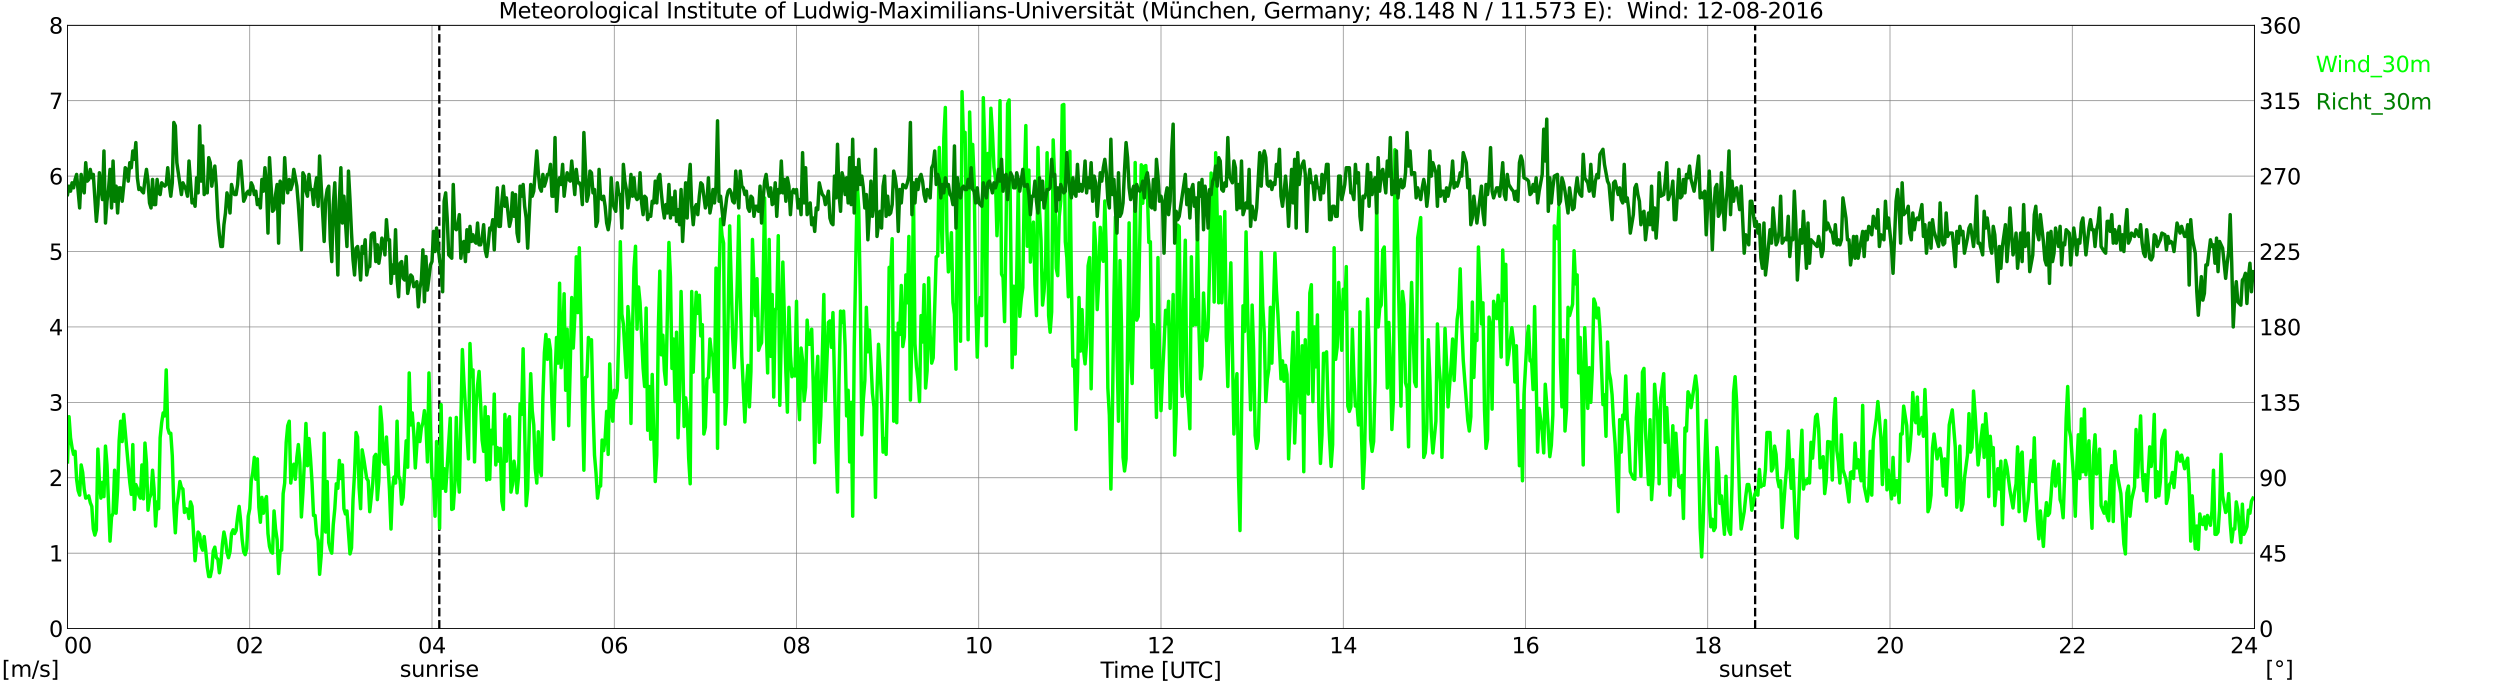<?xml version="1.0" encoding="utf-8" standalone="no"?>
<!DOCTYPE svg PUBLIC "-//W3C//DTD SVG 1.1//EN"
  "http://www.w3.org/Graphics/SVG/1.1/DTD/svg11.dtd">
<svg xmlns:xlink="http://www.w3.org/1999/xlink" width="1085.4pt" height="296.64pt" viewBox="0 0 1085.4 296.64" xmlns="http://www.w3.org/2000/svg" version="1.1">
 <defs>
  <style type="text/css">*{stroke-linejoin: round; stroke-linecap: butt}</style>
 </defs>
 <g id="figure_1">
  <g id="patch_1">
   <path d="M 0 296.64 
L 1085.4 296.64 
L 1085.4 0 
L 0 0 
z
" style="fill: #ffffff"/>
  </g>
  <g id="axes_1">
   <g id="patch_2">
    <path d="M 29.306 272.909 
L 978.814 272.909 
L 978.814 10.976 
L 29.306 10.976 
z
" style="fill: #ffffff"/>
   </g>
   <g id="patch_3">
    <path d="M 978.814 272.909 
L 978.814 272.909 
L 978.814 10.976 
L 978.814 10.976 
z
" clip-path="url(#pab0c198098)" style="fill: #d3d3d3; opacity: 0.25; stroke: #d3d3d3; stroke-linejoin: miter"/>
   </g>
   <g id="matplotlib.axis_1">
    <g id="xtick_1">
     <g id="line2d_1">
      <path d="M 29.306 272.909 
L 29.306 10.976 
" clip-path="url(#pab0c198098)" style="fill: none; stroke: #808080; stroke-width: 0.3; stroke-linecap: square"/>
     </g>
     <g id="line2d_2"/>
     <g id="text_1">
      <!--    00 -->
      <g transform="translate(18.733 283.627) scale(0.095 -0.095)">
       <defs>
        <path id="DejaVuSans-20" transform="scale(0.016)"/>
        <path id="DejaVuSans-30" d="M 2034 4250 
Q 1547 4250 1301 3770 
Q 1056 3291 1056 2328 
Q 1056 1369 1301 889 
Q 1547 409 2034 409 
Q 2525 409 2770 889 
Q 3016 1369 3016 2328 
Q 3016 3291 2770 3770 
Q 2525 4250 2034 4250 
z
M 2034 4750 
Q 2819 4750 3233 4129 
Q 3647 3509 3647 2328 
Q 3647 1150 3233 529 
Q 2819 -91 2034 -91 
Q 1250 -91 836 529 
Q 422 1150 422 2328 
Q 422 3509 836 4129 
Q 1250 4750 2034 4750 
z
" transform="scale(0.016)"/>
       </defs>
       <use xlink:href="#DejaVuSans-20"/>
       <use xlink:href="#DejaVuSans-20" transform="translate(31.787 0)"/>
       <use xlink:href="#DejaVuSans-20" transform="translate(63.574 0)"/>
       <use xlink:href="#DejaVuSans-30" transform="translate(95.361 0)"/>
       <use xlink:href="#DejaVuSans-30" transform="translate(158.984 0)"/>
      </g>
     </g>
    </g>
    <g id="xtick_2">
     <g id="line2d_3">
      <path d="M 108.431 272.909 
L 108.431 10.976 
" clip-path="url(#pab0c198098)" style="fill: none; stroke: #808080; stroke-width: 0.3; stroke-linecap: square"/>
     </g>
     <g id="line2d_4"/>
     <g id="text_2">
      <!-- 02 -->
      <g transform="translate(102.387 283.627) scale(0.095 -0.095)">
       <defs>
        <path id="DejaVuSans-32" d="M 1228 531 
L 3431 531 
L 3431 0 
L 469 0 
L 469 531 
Q 828 903 1448 1529 
Q 2069 2156 2228 2338 
Q 2531 2678 2651 2914 
Q 2772 3150 2772 3378 
Q 2772 3750 2511 3984 
Q 2250 4219 1831 4219 
Q 1534 4219 1204 4116 
Q 875 4013 500 3803 
L 500 4441 
Q 881 4594 1212 4672 
Q 1544 4750 1819 4750 
Q 2544 4750 2975 4387 
Q 3406 4025 3406 3419 
Q 3406 3131 3298 2873 
Q 3191 2616 2906 2266 
Q 2828 2175 2409 1742 
Q 1991 1309 1228 531 
z
" transform="scale(0.016)"/>
       </defs>
       <use xlink:href="#DejaVuSans-30"/>
       <use xlink:href="#DejaVuSans-32" transform="translate(63.623 0)"/>
      </g>
     </g>
    </g>
    <g id="xtick_3">
     <g id="line2d_5">
      <path d="M 187.557 272.909 
L 187.557 10.976 
" clip-path="url(#pab0c198098)" style="fill: none; stroke: #808080; stroke-width: 0.3; stroke-linecap: square"/>
     </g>
     <g id="line2d_6"/>
     <g id="text_3">
      <!-- 04 -->
      <g transform="translate(181.513 283.627) scale(0.095 -0.095)">
       <defs>
        <path id="DejaVuSans-34" d="M 2419 4116 
L 825 1625 
L 2419 1625 
L 2419 4116 
z
M 2253 4666 
L 3047 4666 
L 3047 1625 
L 3713 1625 
L 3713 1100 
L 3047 1100 
L 3047 0 
L 2419 0 
L 2419 1100 
L 313 1100 
L 313 1709 
L 2253 4666 
z
" transform="scale(0.016)"/>
       </defs>
       <use xlink:href="#DejaVuSans-30"/>
       <use xlink:href="#DejaVuSans-34" transform="translate(63.623 0)"/>
      </g>
     </g>
    </g>
    <g id="xtick_4">
     <g id="line2d_7">
      <path d="M 266.683 272.909 
L 266.683 10.976 
" clip-path="url(#pab0c198098)" style="fill: none; stroke: #808080; stroke-width: 0.3; stroke-linecap: square"/>
     </g>
     <g id="line2d_8"/>
     <g id="text_4">
      <!-- 06 -->
      <g transform="translate(260.638 283.627) scale(0.095 -0.095)">
       <defs>
        <path id="DejaVuSans-36" d="M 2113 2584 
Q 1688 2584 1439 2293 
Q 1191 2003 1191 1497 
Q 1191 994 1439 701 
Q 1688 409 2113 409 
Q 2538 409 2786 701 
Q 3034 994 3034 1497 
Q 3034 2003 2786 2293 
Q 2538 2584 2113 2584 
z
M 3366 4563 
L 3366 3988 
Q 3128 4100 2886 4159 
Q 2644 4219 2406 4219 
Q 1781 4219 1451 3797 
Q 1122 3375 1075 2522 
Q 1259 2794 1537 2939 
Q 1816 3084 2150 3084 
Q 2853 3084 3261 2657 
Q 3669 2231 3669 1497 
Q 3669 778 3244 343 
Q 2819 -91 2113 -91 
Q 1303 -91 875 529 
Q 447 1150 447 2328 
Q 447 3434 972 4092 
Q 1497 4750 2381 4750 
Q 2619 4750 2861 4703 
Q 3103 4656 3366 4563 
z
" transform="scale(0.016)"/>
       </defs>
       <use xlink:href="#DejaVuSans-30"/>
       <use xlink:href="#DejaVuSans-36" transform="translate(63.623 0)"/>
      </g>
     </g>
    </g>
    <g id="xtick_5">
     <g id="line2d_9">
      <path d="M 345.808 272.909 
L 345.808 10.976 
" clip-path="url(#pab0c198098)" style="fill: none; stroke: #808080; stroke-width: 0.3; stroke-linecap: square"/>
     </g>
     <g id="line2d_10"/>
     <g id="text_5">
      <!-- 08 -->
      <g transform="translate(339.764 283.627) scale(0.095 -0.095)">
       <defs>
        <path id="DejaVuSans-38" d="M 2034 2216 
Q 1584 2216 1326 1975 
Q 1069 1734 1069 1313 
Q 1069 891 1326 650 
Q 1584 409 2034 409 
Q 2484 409 2743 651 
Q 3003 894 3003 1313 
Q 3003 1734 2745 1975 
Q 2488 2216 2034 2216 
z
M 1403 2484 
Q 997 2584 770 2862 
Q 544 3141 544 3541 
Q 544 4100 942 4425 
Q 1341 4750 2034 4750 
Q 2731 4750 3128 4425 
Q 3525 4100 3525 3541 
Q 3525 3141 3298 2862 
Q 3072 2584 2669 2484 
Q 3125 2378 3379 2068 
Q 3634 1759 3634 1313 
Q 3634 634 3220 271 
Q 2806 -91 2034 -91 
Q 1263 -91 848 271 
Q 434 634 434 1313 
Q 434 1759 690 2068 
Q 947 2378 1403 2484 
z
M 1172 3481 
Q 1172 3119 1398 2916 
Q 1625 2713 2034 2713 
Q 2441 2713 2670 2916 
Q 2900 3119 2900 3481 
Q 2900 3844 2670 4047 
Q 2441 4250 2034 4250 
Q 1625 4250 1398 4047 
Q 1172 3844 1172 3481 
z
" transform="scale(0.016)"/>
       </defs>
       <use xlink:href="#DejaVuSans-30"/>
       <use xlink:href="#DejaVuSans-38" transform="translate(63.623 0)"/>
      </g>
     </g>
    </g>
    <g id="xtick_6">
     <g id="line2d_11">
      <path d="M 424.934 272.909 
L 424.934 10.976 
" clip-path="url(#pab0c198098)" style="fill: none; stroke: #808080; stroke-width: 0.3; stroke-linecap: square"/>
     </g>
     <g id="line2d_12"/>
     <g id="text_6">
      <!-- 10 -->
      <g transform="translate(418.89 283.627) scale(0.095 -0.095)">
       <defs>
        <path id="DejaVuSans-31" d="M 794 531 
L 1825 531 
L 1825 4091 
L 703 3866 
L 703 4441 
L 1819 4666 
L 2450 4666 
L 2450 531 
L 3481 531 
L 3481 0 
L 794 0 
L 794 531 
z
" transform="scale(0.016)"/>
       </defs>
       <use xlink:href="#DejaVuSans-31"/>
       <use xlink:href="#DejaVuSans-30" transform="translate(63.623 0)"/>
      </g>
     </g>
    </g>
    <g id="xtick_7">
     <g id="line2d_13">
      <path d="M 504.06 272.909 
L 504.06 10.976 
" clip-path="url(#pab0c198098)" style="fill: none; stroke: #808080; stroke-width: 0.3; stroke-linecap: square"/>
     </g>
     <g id="line2d_14"/>
     <g id="text_7">
      <!-- 12 -->
      <g transform="translate(498.015 283.627) scale(0.095 -0.095)">
       <use xlink:href="#DejaVuSans-31"/>
       <use xlink:href="#DejaVuSans-32" transform="translate(63.623 0)"/>
      </g>
     </g>
    </g>
    <g id="xtick_8">
     <g id="line2d_15">
      <path d="M 583.185 272.909 
L 583.185 10.976 
" clip-path="url(#pab0c198098)" style="fill: none; stroke: #808080; stroke-width: 0.3; stroke-linecap: square"/>
     </g>
     <g id="line2d_16"/>
     <g id="text_8">
      <!-- 14 -->
      <g transform="translate(577.141 283.627) scale(0.095 -0.095)">
       <use xlink:href="#DejaVuSans-31"/>
       <use xlink:href="#DejaVuSans-34" transform="translate(63.623 0)"/>
      </g>
     </g>
    </g>
    <g id="xtick_9">
     <g id="line2d_17">
      <path d="M 662.311 272.909 
L 662.311 10.976 
" clip-path="url(#pab0c198098)" style="fill: none; stroke: #808080; stroke-width: 0.3; stroke-linecap: square"/>
     </g>
     <g id="line2d_18"/>
     <g id="text_9">
      <!-- 16 -->
      <g transform="translate(656.267 283.627) scale(0.095 -0.095)">
       <use xlink:href="#DejaVuSans-31"/>
       <use xlink:href="#DejaVuSans-36" transform="translate(63.623 0)"/>
      </g>
     </g>
    </g>
    <g id="xtick_10">
     <g id="line2d_19">
      <path d="M 741.437 272.909 
L 741.437 10.976 
" clip-path="url(#pab0c198098)" style="fill: none; stroke: #808080; stroke-width: 0.3; stroke-linecap: square"/>
     </g>
     <g id="line2d_20"/>
     <g id="text_10">
      <!-- 18 -->
      <g transform="translate(735.392 283.627) scale(0.095 -0.095)">
       <use xlink:href="#DejaVuSans-31"/>
       <use xlink:href="#DejaVuSans-38" transform="translate(63.623 0)"/>
      </g>
     </g>
    </g>
    <g id="xtick_11">
     <g id="line2d_21">
      <path d="M 820.562 272.909 
L 820.562 10.976 
" clip-path="url(#pab0c198098)" style="fill: none; stroke: #808080; stroke-width: 0.3; stroke-linecap: square"/>
     </g>
     <g id="line2d_22"/>
     <g id="text_11">
      <!-- 20 -->
      <g transform="translate(814.518 283.627) scale(0.095 -0.095)">
       <use xlink:href="#DejaVuSans-32"/>
       <use xlink:href="#DejaVuSans-30" transform="translate(63.623 0)"/>
      </g>
     </g>
    </g>
    <g id="xtick_12">
     <g id="line2d_23">
      <path d="M 899.688 272.909 
L 899.688 10.976 
" clip-path="url(#pab0c198098)" style="fill: none; stroke: #808080; stroke-width: 0.3; stroke-linecap: square"/>
     </g>
     <g id="line2d_24"/>
     <g id="text_12">
      <!-- 22 -->
      <g transform="translate(893.644 283.627) scale(0.095 -0.095)">
       <use xlink:href="#DejaVuSans-32"/>
       <use xlink:href="#DejaVuSans-32" transform="translate(63.623 0)"/>
      </g>
     </g>
    </g>
    <g id="xtick_13">
     <g id="line2d_25">
      <path d="M 978.814 272.909 
L 978.814 10.976 
" clip-path="url(#pab0c198098)" style="fill: none; stroke: #808080; stroke-width: 0.3; stroke-linecap: square"/>
     </g>
     <g id="line2d_26"/>
     <g id="text_13">
      <!-- 24    -->
      <g transform="translate(968.241 283.627) scale(0.095 -0.095)">
       <use xlink:href="#DejaVuSans-32"/>
       <use xlink:href="#DejaVuSans-34" transform="translate(63.623 0)"/>
       <use xlink:href="#DejaVuSans-20" transform="translate(127.246 0)"/>
       <use xlink:href="#DejaVuSans-20" transform="translate(159.033 0)"/>
       <use xlink:href="#DejaVuSans-20" transform="translate(190.82 0)"/>
      </g>
     </g>
    </g>
    <g id="text_14">
     <!-- Time [UTC] -->
     <g transform="translate(477.806 294.322) scale(0.095 -0.095)">
      <defs>
       <path id="DejaVuSans-54" d="M -19 4666 
L 3928 4666 
L 3928 4134 
L 2272 4134 
L 2272 0 
L 1638 0 
L 1638 4134 
L -19 4134 
L -19 4666 
z
" transform="scale(0.016)"/>
       <path id="DejaVuSans-69" d="M 603 3500 
L 1178 3500 
L 1178 0 
L 603 0 
L 603 3500 
z
M 603 4863 
L 1178 4863 
L 1178 4134 
L 603 4134 
L 603 4863 
z
" transform="scale(0.016)"/>
       <path id="DejaVuSans-6d" d="M 3328 2828 
Q 3544 3216 3844 3400 
Q 4144 3584 4550 3584 
Q 5097 3584 5394 3201 
Q 5691 2819 5691 2113 
L 5691 0 
L 5113 0 
L 5113 2094 
Q 5113 2597 4934 2840 
Q 4756 3084 4391 3084 
Q 3944 3084 3684 2787 
Q 3425 2491 3425 1978 
L 3425 0 
L 2847 0 
L 2847 2094 
Q 2847 2600 2669 2842 
Q 2491 3084 2119 3084 
Q 1678 3084 1418 2786 
Q 1159 2488 1159 1978 
L 1159 0 
L 581 0 
L 581 3500 
L 1159 3500 
L 1159 2956 
Q 1356 3278 1631 3431 
Q 1906 3584 2284 3584 
Q 2666 3584 2933 3390 
Q 3200 3197 3328 2828 
z
" transform="scale(0.016)"/>
       <path id="DejaVuSans-65" d="M 3597 1894 
L 3597 1613 
L 953 1613 
Q 991 1019 1311 708 
Q 1631 397 2203 397 
Q 2534 397 2845 478 
Q 3156 559 3463 722 
L 3463 178 
Q 3153 47 2828 -22 
Q 2503 -91 2169 -91 
Q 1331 -91 842 396 
Q 353 884 353 1716 
Q 353 2575 817 3079 
Q 1281 3584 2069 3584 
Q 2775 3584 3186 3129 
Q 3597 2675 3597 1894 
z
M 3022 2063 
Q 3016 2534 2758 2815 
Q 2500 3097 2075 3097 
Q 1594 3097 1305 2825 
Q 1016 2553 972 2059 
L 3022 2063 
z
" transform="scale(0.016)"/>
       <path id="DejaVuSans-5b" d="M 550 4863 
L 1875 4863 
L 1875 4416 
L 1125 4416 
L 1125 -397 
L 1875 -397 
L 1875 -844 
L 550 -844 
L 550 4863 
z
" transform="scale(0.016)"/>
       <path id="DejaVuSans-55" d="M 556 4666 
L 1191 4666 
L 1191 1831 
Q 1191 1081 1462 751 
Q 1734 422 2344 422 
Q 2950 422 3222 751 
Q 3494 1081 3494 1831 
L 3494 4666 
L 4128 4666 
L 4128 1753 
Q 4128 841 3676 375 
Q 3225 -91 2344 -91 
Q 1459 -91 1007 375 
Q 556 841 556 1753 
L 556 4666 
z
" transform="scale(0.016)"/>
       <path id="DejaVuSans-43" d="M 4122 4306 
L 4122 3641 
Q 3803 3938 3442 4084 
Q 3081 4231 2675 4231 
Q 1875 4231 1450 3742 
Q 1025 3253 1025 2328 
Q 1025 1406 1450 917 
Q 1875 428 2675 428 
Q 3081 428 3442 575 
Q 3803 722 4122 1019 
L 4122 359 
Q 3791 134 3420 21 
Q 3050 -91 2638 -91 
Q 1578 -91 968 557 
Q 359 1206 359 2328 
Q 359 3453 968 4101 
Q 1578 4750 2638 4750 
Q 3056 4750 3426 4639 
Q 3797 4528 4122 4306 
z
" transform="scale(0.016)"/>
       <path id="DejaVuSans-5d" d="M 1947 4863 
L 1947 -844 
L 622 -844 
L 622 -397 
L 1369 -397 
L 1369 4416 
L 622 4416 
L 622 4863 
L 1947 4863 
z
" transform="scale(0.016)"/>
      </defs>
      <use xlink:href="#DejaVuSans-54"/>
      <use xlink:href="#DejaVuSans-69" transform="translate(57.959 0)"/>
      <use xlink:href="#DejaVuSans-6d" transform="translate(85.742 0)"/>
      <use xlink:href="#DejaVuSans-65" transform="translate(183.154 0)"/>
      <use xlink:href="#DejaVuSans-20" transform="translate(244.678 0)"/>
      <use xlink:href="#DejaVuSans-5b" transform="translate(276.465 0)"/>
      <use xlink:href="#DejaVuSans-55" transform="translate(315.479 0)"/>
      <use xlink:href="#DejaVuSans-54" transform="translate(388.672 0)"/>
      <use xlink:href="#DejaVuSans-43" transform="translate(443.881 0)"/>
      <use xlink:href="#DejaVuSans-5d" transform="translate(513.705 0)"/>
     </g>
    </g>
   </g>
   <g id="matplotlib.axis_2">
    <g id="ytick_1">
     <g id="line2d_27">
      <path d="M 29.306 272.909 
L 978.814 272.909 
" clip-path="url(#pab0c198098)" style="fill: none; stroke: #808080; stroke-width: 0.3; stroke-linecap: square"/>
     </g>
     <g id="line2d_28"/>
     <g id="text_15">
      <!-- 0 -->
      <g transform="translate(21.261 276.518) scale(0.095 -0.095)">
       <use xlink:href="#DejaVuSans-30"/>
      </g>
     </g>
    </g>
    <g id="ytick_2">
     <g id="line2d_29">
      <path d="M 29.306 240.167 
L 978.814 240.167 
" clip-path="url(#pab0c198098)" style="fill: none; stroke: #808080; stroke-width: 0.3; stroke-linecap: square"/>
     </g>
     <g id="line2d_30"/>
     <g id="text_16">
      <!-- 1 -->
      <g transform="translate(21.261 243.776) scale(0.095 -0.095)">
       <use xlink:href="#DejaVuSans-31"/>
      </g>
     </g>
    </g>
    <g id="ytick_3">
     <g id="line2d_31">
      <path d="M 29.306 207.426 
L 978.814 207.426 
" clip-path="url(#pab0c198098)" style="fill: none; stroke: #808080; stroke-width: 0.3; stroke-linecap: square"/>
     </g>
     <g id="line2d_32"/>
     <g id="text_17">
      <!-- 2 -->
      <g transform="translate(21.261 211.035) scale(0.095 -0.095)">
       <use xlink:href="#DejaVuSans-32"/>
      </g>
     </g>
    </g>
    <g id="ytick_4">
     <g id="line2d_33">
      <path d="M 29.306 174.684 
L 978.814 174.684 
" clip-path="url(#pab0c198098)" style="fill: none; stroke: #808080; stroke-width: 0.3; stroke-linecap: square"/>
     </g>
     <g id="line2d_34"/>
     <g id="text_18">
      <!-- 3 -->
      <g transform="translate(21.261 178.293) scale(0.095 -0.095)">
       <defs>
        <path id="DejaVuSans-33" d="M 2597 2516 
Q 3050 2419 3304 2112 
Q 3559 1806 3559 1356 
Q 3559 666 3084 287 
Q 2609 -91 1734 -91 
Q 1441 -91 1130 -33 
Q 819 25 488 141 
L 488 750 
Q 750 597 1062 519 
Q 1375 441 1716 441 
Q 2309 441 2620 675 
Q 2931 909 2931 1356 
Q 2931 1769 2642 2001 
Q 2353 2234 1838 2234 
L 1294 2234 
L 1294 2753 
L 1863 2753 
Q 2328 2753 2575 2939 
Q 2822 3125 2822 3475 
Q 2822 3834 2567 4026 
Q 2313 4219 1838 4219 
Q 1578 4219 1281 4162 
Q 984 4106 628 3988 
L 628 4550 
Q 988 4650 1302 4700 
Q 1616 4750 1894 4750 
Q 2613 4750 3031 4423 
Q 3450 4097 3450 3541 
Q 3450 3153 3228 2886 
Q 3006 2619 2597 2516 
z
" transform="scale(0.016)"/>
       </defs>
       <use xlink:href="#DejaVuSans-33"/>
      </g>
     </g>
    </g>
    <g id="ytick_5">
     <g id="line2d_35">
      <path d="M 29.306 141.942 
L 978.814 141.942 
" clip-path="url(#pab0c198098)" style="fill: none; stroke: #808080; stroke-width: 0.3; stroke-linecap: square"/>
     </g>
     <g id="line2d_36"/>
     <g id="text_19">
      <!-- 4 -->
      <g transform="translate(21.261 145.551) scale(0.095 -0.095)">
       <use xlink:href="#DejaVuSans-34"/>
      </g>
     </g>
    </g>
    <g id="ytick_6">
     <g id="line2d_37">
      <path d="M 29.306 109.201 
L 978.814 109.201 
" clip-path="url(#pab0c198098)" style="fill: none; stroke: #808080; stroke-width: 0.3; stroke-linecap: square"/>
     </g>
     <g id="line2d_38"/>
     <g id="text_20">
      <!-- 5 -->
      <g transform="translate(21.261 112.81) scale(0.095 -0.095)">
       <defs>
        <path id="DejaVuSans-35" d="M 691 4666 
L 3169 4666 
L 3169 4134 
L 1269 4134 
L 1269 2991 
Q 1406 3038 1543 3061 
Q 1681 3084 1819 3084 
Q 2600 3084 3056 2656 
Q 3513 2228 3513 1497 
Q 3513 744 3044 326 
Q 2575 -91 1722 -91 
Q 1428 -91 1123 -41 
Q 819 9 494 109 
L 494 744 
Q 775 591 1075 516 
Q 1375 441 1709 441 
Q 2250 441 2565 725 
Q 2881 1009 2881 1497 
Q 2881 1984 2565 2268 
Q 2250 2553 1709 2553 
Q 1456 2553 1204 2497 
Q 953 2441 691 2322 
L 691 4666 
z
" transform="scale(0.016)"/>
       </defs>
       <use xlink:href="#DejaVuSans-35"/>
      </g>
     </g>
    </g>
    <g id="ytick_7">
     <g id="line2d_39">
      <path d="M 29.306 76.459 
L 978.814 76.459 
" clip-path="url(#pab0c198098)" style="fill: none; stroke: #808080; stroke-width: 0.3; stroke-linecap: square"/>
     </g>
     <g id="line2d_40"/>
     <g id="text_21">
      <!-- 6 -->
      <g transform="translate(21.261 80.068) scale(0.095 -0.095)">
       <use xlink:href="#DejaVuSans-36"/>
      </g>
     </g>
    </g>
    <g id="ytick_8">
     <g id="line2d_41">
      <path d="M 29.306 43.717 
L 978.814 43.717 
" clip-path="url(#pab0c198098)" style="fill: none; stroke: #808080; stroke-width: 0.3; stroke-linecap: square"/>
     </g>
     <g id="line2d_42"/>
     <g id="text_22">
      <!-- 7 -->
      <g transform="translate(21.261 47.327) scale(0.095 -0.095)">
       <defs>
        <path id="DejaVuSans-37" d="M 525 4666 
L 3525 4666 
L 3525 4397 
L 1831 0 
L 1172 0 
L 2766 4134 
L 525 4134 
L 525 4666 
z
" transform="scale(0.016)"/>
       </defs>
       <use xlink:href="#DejaVuSans-37"/>
      </g>
     </g>
    </g>
    <g id="ytick_9">
     <g id="line2d_43">
      <path d="M 29.306 10.976 
L 978.814 10.976 
" clip-path="url(#pab0c198098)" style="fill: none; stroke: #808080; stroke-width: 0.3; stroke-linecap: square"/>
     </g>
     <g id="line2d_44"/>
     <g id="text_23">
      <!-- 8 -->
      <g transform="translate(21.261 14.585) scale(0.095 -0.095)">
       <use xlink:href="#DejaVuSans-38"/>
      </g>
     </g>
    </g>
   </g>
   <g id="line2d_45">
    <path d="M 190.722 272.909 
L 190.722 10.976 
" clip-path="url(#pab0c198098)" style="fill: none; stroke-dasharray: 3.7,1.6; stroke-dashoffset: 0; stroke: #000000"/>
   </g>
   <g id="line2d_46">
    <path d="M 762.009 272.909 
L 762.009 10.976 
" clip-path="url(#pab0c198098)" style="fill: none; stroke-dasharray: 3.7,1.6; stroke-dashoffset: 0; stroke: #000000"/>
   </g>
   <g id="line2d_47">
    <path d="M 29.306 200.55 
L 29.965 180.905 
L 30.625 190.072 
L 31.284 194.329 
L 31.943 197.276 
L 32.603 195.966 
L 33.262 208.08 
L 33.921 212.992 
L 34.581 214.956 
L 35.24 201.859 
L 35.9 205.134 
L 36.559 212.337 
L 37.218 216.266 
L 37.878 215.938 
L 38.537 215.284 
L 39.197 218.23 
L 39.856 219.867 
L 40.515 229.69 
L 41.175 232.309 
L 41.834 230.017 
L 42.493 194.984 
L 43.153 208.735 
L 43.812 216.266 
L 44.472 209.39 
L 45.131 215.611 
L 45.79 193.674 
L 46.45 201.859 
L 47.768 234.928 
L 48.428 224.451 
L 49.087 222.814 
L 49.747 204.151 
L 50.406 222.814 
L 51.065 212.337 
L 51.725 191.382 
L 52.384 182.869 
L 53.043 191.71 
L 53.703 179.923 
L 56.34 209.39 
L 57 214.629 
L 57.659 193.019 
L 58.319 221.177 
L 58.978 210.372 
L 59.637 212.009 
L 60.297 214.956 
L 60.956 216.266 
L 61.615 201.859 
L 62.275 216.593 
L 62.934 192.364 
L 63.594 200.877 
L 64.253 221.504 
L 64.912 216.266 
L 65.572 214.629 
L 66.231 204.151 
L 66.89 212.337 
L 67.55 228.38 
L 68.209 217.903 
L 68.869 220.85 
L 69.528 190.072 
L 70.187 183.524 
L 70.847 179.268 
L 71.506 180.577 
L 72.166 160.605 
L 72.825 185.816 
L 73.484 188.108 
L 74.144 188.108 
L 74.803 197.93 
L 75.462 220.195 
L 76.122 231.327 
L 76.781 219.54 
L 77.441 215.284 
L 78.1 209.063 
L 78.759 211.682 
L 79.419 212.337 
L 80.078 222.487 
L 80.737 220.85 
L 81.397 221.177 
L 82.056 225.106 
L 82.716 217.903 
L 83.375 219.867 
L 84.694 243.441 
L 85.353 235.911 
L 86.013 231 
L 86.672 231.982 
L 87.331 237.22 
L 87.991 238.857 
L 88.65 232.964 
L 89.309 238.857 
L 89.969 246.061 
L 90.628 250.317 
L 91.288 250.317 
L 91.947 247.043 
L 92.606 239.185 
L 93.266 237.548 
L 93.925 242.132 
L 94.584 242.786 
L 95.244 248.68 
L 95.903 244.424 
L 96.563 236.238 
L 97.222 231 
L 97.881 234.274 
L 98.541 239.84 
L 99.2 242.132 
L 99.86 239.512 
L 100.519 231.654 
L 101.178 230.017 
L 101.838 231.654 
L 102.497 230.345 
L 103.156 224.451 
L 103.816 219.867 
L 104.475 226.088 
L 105.135 234.274 
L 105.794 239.512 
L 106.453 240.822 
L 107.113 238.203 
L 107.772 224.124 
L 108.431 220.85 
L 109.091 208.735 
L 109.75 205.134 
L 110.41 198.585 
L 111.069 208.08 
L 111.728 199.24 
L 112.388 220.195 
L 113.047 226.743 
L 113.707 215.938 
L 114.366 222.814 
L 115.025 217.575 
L 115.685 215.611 
L 116.344 231.654 
L 117.003 237.22 
L 117.663 239.512 
L 118.322 240.167 
L 118.982 221.832 
L 119.641 229.69 
L 120.3 234.274 
L 120.96 249.007 
L 121.619 239.185 
L 122.278 238.857 
L 122.938 214.301 
L 123.597 209.717 
L 124.257 192.037 
L 124.916 184.834 
L 125.575 182.869 
L 126.235 209.717 
L 126.894 203.824 
L 127.553 201.532 
L 128.213 208.08 
L 128.872 198.585 
L 129.532 193.019 
L 130.191 200.877 
L 130.85 224.451 
L 131.51 213.974 
L 132.169 200.222 
L 132.829 183.852 
L 133.488 202.187 
L 134.147 190.4 
L 134.807 198.913 
L 135.466 209.39 
L 136.125 223.796 
L 136.785 223.796 
L 137.444 231.982 
L 138.104 234.601 
L 138.763 249.335 
L 139.422 241.477 
L 140.082 225.761 
L 140.741 188.108 
L 141.4 231 
L 142.06 209.063 
L 142.719 235.583 
L 143.379 238.53 
L 144.038 240.167 
L 144.697 227.725 
L 145.357 220.85 
L 146.016 210.045 
L 146.676 212.009 
L 147.335 199.895 
L 147.994 207.753 
L 148.654 201.859 
L 149.313 220.85 
L 149.972 223.142 
L 150.632 221.832 
L 151.951 240.495 
L 152.61 237.875 
L 153.269 216.921 
L 153.929 205.461 
L 154.588 187.781 
L 155.247 189.745 
L 155.907 211.682 
L 156.566 220.85 
L 157.226 195.311 
L 157.885 198.913 
L 159.204 207.753 
L 159.863 208.735 
L 160.523 222.159 
L 161.841 209.717 
L 162.501 198.258 
L 163.16 197.276 
L 163.819 216.921 
L 164.479 208.735 
L 165.138 176.648 
L 165.798 184.179 
L 166.457 200.55 
L 167.116 201.532 
L 167.776 189.745 
L 169.094 212.992 
L 169.754 229.69 
L 170.413 212.009 
L 171.073 207.098 
L 171.732 209.717 
L 172.391 182.869 
L 173.051 206.443 
L 173.71 208.408 
L 174.37 218.885 
L 175.029 215.938 
L 176.348 191.382 
L 177.007 202.842 
L 177.666 161.915 
L 178.326 184.506 
L 178.985 179.268 
L 179.645 188.108 
L 180.304 203.169 
L 181.623 183.852 
L 182.282 191.71 
L 182.941 185.816 
L 183.601 183.524 
L 184.26 178.285 
L 184.92 184.179 
L 185.579 200.55 
L 186.238 161.915 
L 186.898 187.126 
L 187.557 207.426 
L 188.217 208.408 
L 188.876 224.124 
L 189.535 191.71 
L 190.195 199.24 
L 190.854 229.362 
L 191.513 175.666 
L 192.173 212.009 
L 192.832 203.497 
L 193.492 213.319 
L 195.47 181.56 
L 196.129 221.177 
L 196.788 220.85 
L 197.448 210.7 
L 198.107 181.232 
L 198.767 205.788 
L 199.426 213.646 
L 200.745 151.765 
L 201.404 165.516 
L 203.382 199.24 
L 204.042 149.145 
L 204.701 163.552 
L 205.36 160.605 
L 206.02 200.55 
L 206.679 176.976 
L 207.339 167.153 
L 207.998 161.26 
L 208.657 174.684 
L 209.317 191.055 
L 209.976 195.966 
L 210.635 176.648 
L 211.295 208.408 
L 211.954 180.905 
L 212.614 208.08 
L 213.273 186.798 
L 213.932 192.692 
L 214.592 171.082 
L 215.251 201.859 
L 215.91 194.329 
L 216.57 200.222 
L 217.229 194.656 
L 217.889 217.575 
L 218.548 221.177 
L 219.207 179.923 
L 219.867 200.222 
L 220.526 182.869 
L 221.186 180.905 
L 221.845 213.646 
L 222.504 210.372 
L 223.164 200.222 
L 223.823 204.806 
L 224.482 213.974 
L 225.142 206.443 
L 225.801 175.339 
L 226.461 179.923 
L 227.12 151.437 
L 228.439 219.54 
L 229.098 212.337 
L 230.417 162.242 
L 231.076 178.285 
L 231.736 184.506 
L 232.395 203.497 
L 233.054 209.717 
L 233.714 187.453 
L 234.373 203.824 
L 235.033 206.443 
L 235.692 173.047 
L 236.351 153.074 
L 237.011 145.216 
L 237.67 156.021 
L 238.329 147.508 
L 238.989 152.092 
L 239.648 175.666 
L 240.308 190.727 
L 240.967 163.224 
L 241.626 146.526 
L 242.286 157.658 
L 242.945 122.952 
L 243.604 159.623 
L 244.264 148.818 
L 244.923 127.536 
L 245.583 169.445 
L 246.242 142.924 
L 246.901 184.834 
L 247.561 159.295 
L 248.22 129.173 
L 248.88 151.11 
L 249.539 137.686 
L 250.198 111.493 
L 250.858 135.721 
L 251.517 107.564 
L 252.176 136.376 
L 252.836 174.029 
L 253.495 204.151 
L 254.155 163.879 
L 254.814 163.552 
L 255.473 146.526 
L 256.133 148.818 
L 256.792 147.508 
L 257.451 177.303 
L 258.111 197.603 
L 258.77 205.461 
L 259.43 216.266 
L 260.089 211.355 
L 260.748 211.027 
L 261.408 191.055 
L 262.067 195.639 
L 262.726 190.4 
L 263.386 178.613 
L 264.045 197.276 
L 264.705 157.986 
L 265.364 177.303 
L 266.023 182.869 
L 266.683 169.445 
L 267.342 172.719 
L 268.002 169.445 
L 268.661 145.216 
L 269.32 104.944 
L 269.98 136.376 
L 270.639 140.633 
L 271.958 163.879 
L 272.617 133.102 
L 273.277 141.287 
L 273.936 183.852 
L 274.595 144.562 
L 275.255 116.404 
L 275.914 106.909 
L 276.573 142.924 
L 277.233 124.589 
L 277.892 131.465 
L 279.211 159.95 
L 279.87 167.808 
L 280.53 133.757 
L 281.189 186.798 
L 281.849 167.808 
L 282.508 190.727 
L 283.167 162.569 
L 283.827 188.763 
L 284.486 209.063 
L 285.145 197.603 
L 285.805 143.579 
L 286.464 117.713 
L 287.124 154.057 
L 287.783 145.544 
L 288.442 160.932 
L 289.102 166.826 
L 290.42 105.272 
L 291.08 120.333 
L 291.739 159.95 
L 292.399 147.181 
L 293.058 174.356 
L 293.717 144.234 
L 294.377 190.072 
L 295.036 169.773 
L 295.696 126.554 
L 296.355 151.11 
L 297.014 185.161 
L 297.674 172.719 
L 298.333 178.285 
L 298.992 198.913 
L 299.652 210.045 
L 300.311 126.554 
L 300.971 161.587 
L 301.63 140.633 
L 302.289 126.881 
L 302.949 136.049 
L 303.608 128.191 
L 304.267 145.871 
L 304.927 140.96 
L 305.586 188.435 
L 306.246 185.489 
L 306.905 164.534 
L 307.564 163.879 
L 308.224 147.181 
L 308.883 153.402 
L 309.543 154.711 
L 310.202 170.1 
L 310.861 116.404 
L 311.521 194.656 
L 312.18 122.297 
L 312.839 95.122 
L 313.499 102.325 
L 314.158 105.599 
L 314.818 184.179 
L 315.477 173.702 
L 316.796 98.068 
L 318.114 146.853 
L 318.774 159.623 
L 319.433 146.526 
L 320.093 122.625 
L 320.752 93.812 
L 321.411 128.518 
L 322.071 154.711 
L 323.39 183.197 
L 324.049 167.808 
L 324.708 158.64 
L 325.368 176.648 
L 326.027 161.26 
L 326.686 103.962 
L 327.346 123.28 
L 328.005 137.031 
L 328.665 120.988 
L 329.324 152.092 
L 329.983 150.128 
L 330.643 148.818 
L 331.302 123.28 
L 331.961 85.954 
L 332.621 141.615 
L 333.28 161.915 
L 333.94 103.962 
L 334.599 154.711 
L 335.258 127.863 
L 335.918 172.392 
L 336.577 134.412 
L 337.236 133.757 
L 337.896 102.325 
L 338.555 175.994 
L 339.874 113.784 
L 341.193 161.587 
L 341.852 178.94 
L 342.512 133.429 
L 343.171 154.057 
L 343.83 163.552 
L 344.49 160.278 
L 345.149 163.224 
L 345.808 130.81 
L 346.468 169.773 
L 347.127 182.214 
L 347.787 151.11 
L 348.446 156.349 
L 349.105 174.029 
L 349.765 168.136 
L 350.424 138.995 
L 351.083 149.473 
L 351.743 149.473 
L 352.402 142.924 
L 353.062 166.498 
L 353.721 200.877 
L 354.38 165.516 
L 355.04 154.711 
L 355.699 192.037 
L 356.359 180.577 
L 357.677 127.863 
L 358.337 174.029 
L 359.655 139.978 
L 360.315 139.323 
L 360.974 150.782 
L 361.634 135.721 
L 362.952 194.329 
L 363.612 213.646 
L 364.271 164.534 
L 364.93 135.066 
L 365.59 139.978 
L 366.249 135.066 
L 366.909 150.128 
L 367.568 180.577 
L 368.227 169.445 
L 368.887 200.55 
L 369.546 174.684 
L 370.206 224.124 
L 370.865 150.782 
L 372.184 79.078 
L 372.843 91.193 
L 373.502 128.518 
L 374.162 188.763 
L 374.821 173.374 
L 375.481 165.189 
L 376.14 133.429 
L 376.799 152.747 
L 377.459 143.252 
L 378.777 170.755 
L 379.437 176.648 
L 380.096 215.938 
L 380.756 170.427 
L 381.415 149.473 
L 382.074 159.95 
L 382.734 173.702 
L 383.393 196.293 
L 384.053 190.4 
L 384.712 197.276 
L 385.371 168.136 
L 386.031 116.076 
L 386.69 118.696 
L 387.349 103.635 
L 388.009 182.869 
L 388.668 144.562 
L 389.328 183.524 
L 389.987 140.305 
L 390.646 145.216 
L 391.306 123.934 
L 391.965 150.455 
L 392.624 146.199 
L 393.284 119.351 
L 393.943 131.465 
L 394.603 102.652 
L 395.262 173.702 
L 395.921 144.234 
L 396.581 82.025 
L 397.24 149.145 
L 397.899 159.295 
L 398.559 164.861 
L 399.218 174.356 
L 399.878 137.031 
L 400.537 148.491 
L 401.196 123.607 
L 401.856 168.463 
L 402.515 160.932 
L 403.175 120.66 
L 403.834 145.216 
L 404.493 157.658 
L 405.153 155.366 
L 406.471 111.493 
L 407.131 111.165 
L 407.79 64.017 
L 408.45 88.901 
L 409.109 109.528 
L 409.768 60.088 
L 410.428 46.664 
L 411.087 99.706 
L 411.746 118.041 
L 412.406 113.13 
L 413.065 101.015 
L 413.725 131.465 
L 414.384 136.376 
L 415.043 160.278 
L 415.703 84.317 
L 416.362 80.061 
L 417.022 148.163 
L 417.681 39.788 
L 418.34 61.398 
L 419 57.469 
L 420.318 147.508 
L 420.978 48.629 
L 421.637 72.53 
L 422.297 62.707 
L 422.956 78.751 
L 423.615 128.846 
L 424.275 155.039 
L 424.934 135.394 
L 425.593 129.173 
L 426.253 137.031 
L 426.912 42.408 
L 427.572 64.999 
L 428.231 150.128 
L 428.89 66.636 
L 429.55 81.37 
L 430.209 46.991 
L 430.869 57.469 
L 431.528 72.53 
L 432.187 77.769 
L 432.847 102.325 
L 433.506 85.954 
L 434.165 43.717 
L 434.825 119.023 
L 435.484 120.333 
L 436.144 139.65 
L 436.803 98.396 
L 437.462 45.027 
L 438.122 43.39 
L 439.44 159.623 
L 440.1 124.262 
L 440.759 153.729 
L 441.419 120.333 
L 442.078 80.061 
L 442.737 137.358 
L 443.397 129.828 
L 444.056 124.917 
L 444.716 80.061 
L 445.375 54.522 
L 446.034 106.909 
L 446.694 73.84 
L 447.353 113.784 
L 448.012 102.652 
L 448.672 96.431 
L 449.331 123.607 
L 449.991 137.031 
L 450.65 64.017 
L 451.309 91.193 
L 451.969 104.289 
L 452.628 132.447 
L 453.287 126.554 
L 453.947 116.076 
L 454.606 66.309 
L 455.266 137.031 
L 455.925 144.234 
L 456.584 135.394 
L 457.244 60.743 
L 457.903 78.423 
L 458.563 116.404 
L 459.222 119.678 
L 459.881 94.139 
L 460.541 87.264 
L 461.2 45.682 
L 461.859 45.354 
L 462.519 104.944 
L 463.178 111.82 
L 463.838 128.846 
L 464.497 65.654 
L 465.156 122.952 
L 465.816 158.968 
L 466.475 156.349 
L 467.134 186.471 
L 467.794 165.844 
L 468.453 129.173 
L 469.113 152.42 
L 469.772 134.412 
L 470.431 152.092 
L 471.091 157.986 
L 471.75 148.818 
L 472.409 115.422 
L 473.069 111.82 
L 473.728 168.79 
L 475.047 96.759 
L 475.706 106.909 
L 476.366 134.412 
L 477.025 121.642 
L 477.685 98.723 
L 478.344 111.493 
L 479.003 113.457 
L 479.663 87.264 
L 480.322 110.838 
L 480.981 168.463 
L 481.641 180.25 
L 482.3 212.337 
L 482.96 179.268 
L 483.619 130.155 
L 484.278 94.139 
L 484.938 151.765 
L 485.597 182.869 
L 486.256 113.13 
L 486.916 142.27 
L 487.575 198.585 
L 488.235 204.479 
L 488.894 199.24 
L 490.213 96.759 
L 490.872 155.039 
L 491.532 166.498 
L 492.191 133.102 
L 492.85 70.565 
L 493.51 138.995 
L 494.169 137.358 
L 495.488 71.548 
L 496.147 88.246 
L 496.807 72.203 
L 497.466 71.875 
L 498.125 82.68 
L 498.785 105.272 
L 499.444 104.944 
L 500.103 159.623 
L 500.763 140.96 
L 501.422 152.42 
L 502.082 181.232 
L 502.741 111.82 
L 503.4 152.747 
L 504.06 178.285 
L 504.719 162.569 
L 505.379 149.8 
L 506.038 134.739 
L 506.697 140.633 
L 507.357 130.81 
L 508.016 177.303 
L 509.335 127.863 
L 509.994 197.603 
L 510.654 179.595 
L 511.313 97.741 
L 511.972 98.396 
L 512.632 158.64 
L 513.291 172.065 
L 513.95 129.173 
L 514.61 104.289 
L 515.269 170.1 
L 515.929 174.684 
L 516.588 186.143 
L 517.247 111.493 
L 517.907 141.287 
L 518.566 130.155 
L 519.226 140.96 
L 519.885 98.396 
L 520.544 142.924 
L 521.204 164.534 
L 521.863 158.968 
L 522.522 127.209 
L 523.182 143.252 
L 523.841 147.836 
L 524.501 142.27 
L 525.16 115.094 
L 525.819 75.149 
L 526.479 94.139 
L 527.138 131.137 
L 527.797 66.309 
L 528.457 94.139 
L 529.116 131.465 
L 529.776 94.139 
L 530.435 131.465 
L 531.094 118.696 
L 531.754 91.848 
L 532.413 146.526 
L 533.073 167.808 
L 533.732 135.394 
L 534.391 114.112 
L 535.71 188.435 
L 536.369 170.755 
L 537.029 162.242 
L 537.688 205.788 
L 538.348 230.345 
L 539.666 132.775 
L 540.326 143.907 
L 540.985 100.688 
L 541.644 133.757 
L 542.963 177.958 
L 543.623 132.447 
L 544.282 152.42 
L 544.941 189.09 
L 545.601 194.656 
L 546.26 191.382 
L 546.919 167.481 
L 547.579 109.528 
L 548.238 132.775 
L 548.898 144.562 
L 549.557 174.356 
L 550.216 164.534 
L 550.876 160.278 
L 551.535 133.429 
L 552.195 157.658 
L 553.513 109.855 
L 554.173 125.899 
L 554.832 136.704 
L 556.151 164.534 
L 556.81 156.676 
L 557.47 165.516 
L 558.129 158.64 
L 558.788 162.569 
L 559.448 199.24 
L 560.107 182.869 
L 560.766 159.95 
L 561.426 144.234 
L 562.085 192.364 
L 562.745 174.684 
L 563.404 135.721 
L 564.063 168.463 
L 564.723 179.268 
L 565.382 150.128 
L 566.042 204.806 
L 566.701 147.508 
L 567.36 167.808 
L 568.02 171.082 
L 568.679 127.209 
L 569.338 123.607 
L 569.998 174.356 
L 570.657 141.942 
L 571.317 159.295 
L 571.976 136.704 
L 572.635 180.905 
L 573.295 201.205 
L 573.954 188.763 
L 574.613 153.402 
L 575.273 153.729 
L 575.932 152.747 
L 576.592 176.321 
L 577.251 190.727 
L 577.91 202.514 
L 578.57 193.019 
L 579.229 107.564 
L 579.889 156.021 
L 580.548 150.782 
L 581.207 122.625 
L 581.867 138.995 
L 582.526 152.092 
L 583.185 125.571 
L 583.845 134.084 
L 584.504 115.749 
L 585.164 176.321 
L 585.823 178.613 
L 586.482 176.648 
L 587.142 142.924 
L 587.801 163.224 
L 588.46 176.321 
L 589.12 175.339 
L 589.779 184.506 
L 590.439 135.394 
L 591.098 188.763 
L 591.757 212.009 
L 592.417 198.585 
L 593.736 129.828 
L 594.395 151.11 
L 595.054 190.727 
L 595.714 195.966 
L 596.373 191.71 
L 597.032 165.516 
L 597.692 84.644 
L 598.351 141.942 
L 599.011 133.757 
L 599.67 132.447 
L 600.329 108.546 
L 600.989 107.236 
L 601.648 133.429 
L 602.307 168.463 
L 602.967 139.978 
L 603.626 157.003 
L 604.286 186.471 
L 604.945 174.029 
L 605.604 64.999 
L 606.264 79.406 
L 608.242 176.321 
L 608.901 126.554 
L 609.561 132.12 
L 610.22 166.171 
L 610.879 168.463 
L 611.539 194.001 
L 612.198 145.871 
L 612.858 122.625 
L 614.176 165.844 
L 614.836 167.808 
L 615.495 103.307 
L 616.814 94.467 
L 618.133 198.585 
L 618.792 196.621 
L 619.451 186.143 
L 620.111 147.508 
L 620.77 163.879 
L 621.429 187.126 
L 622.089 196.621 
L 623.408 182.869 
L 624.067 140.633 
L 624.726 157.986 
L 625.386 166.171 
L 626.045 198.585 
L 627.364 142.597 
L 628.023 157.658 
L 628.683 176.648 
L 630.001 158.64 
L 630.661 147.181 
L 631.32 165.189 
L 632.639 138.668 
L 633.298 133.757 
L 633.958 116.731 
L 634.617 140.633 
L 635.276 156.349 
L 637.255 182.542 
L 637.914 187.126 
L 638.573 180.905 
L 639.233 131.137 
L 639.892 163.879 
L 640.552 145.216 
L 641.211 147.836 
L 641.87 107.236 
L 643.189 140.633 
L 643.848 131.465 
L 644.508 177.958 
L 645.167 194.656 
L 645.827 190.727 
L 646.486 137.686 
L 647.145 141.615 
L 647.805 177.631 
L 648.464 130.81 
L 649.783 138.341 
L 650.442 128.191 
L 651.102 138.668 
L 651.761 155.039 
L 652.42 108.546 
L 653.08 130.483 
L 653.739 114.767 
L 654.399 158.313 
L 655.058 153.729 
L 656.377 142.27 
L 657.036 147.836 
L 657.695 165.844 
L 658.355 150.128 
L 659.674 202.187 
L 660.333 178.285 
L 660.992 208.735 
L 661.652 171.41 
L 662.97 147.181 
L 663.63 141.615 
L 664.289 156.676 
L 664.949 156.349 
L 665.608 169.118 
L 666.267 133.102 
L 667.586 196.293 
L 668.246 177.303 
L 669.564 187.126 
L 670.224 196.621 
L 670.883 166.826 
L 671.542 175.666 
L 672.861 198.258 
L 673.521 193.347 
L 674.18 180.25 
L 674.839 98.068 
L 676.158 103.635 
L 676.817 89.883 
L 677.477 157.658 
L 678.136 176.648 
L 678.796 147.508 
L 679.455 187.126 
L 680.114 177.958 
L 680.774 133.429 
L 681.433 137.031 
L 682.752 132.12 
L 683.411 108.873 
L 684.071 123.28 
L 684.73 119.351 
L 685.389 161.915 
L 686.049 146.526 
L 686.708 168.79 
L 687.368 201.859 
L 688.027 142.27 
L 689.346 177.303 
L 690.005 159.623 
L 690.664 174.684 
L 691.324 160.278 
L 691.983 129.828 
L 692.643 131.792 
L 693.302 138.013 
L 693.961 133.757 
L 694.621 142.597 
L 695.939 175.666 
L 696.599 171.41 
L 697.258 189.418 
L 697.918 148.491 
L 698.577 161.587 
L 699.236 164.861 
L 699.896 171.41 
L 700.555 183.852 
L 701.215 192.692 
L 702.533 222.159 
L 703.193 182.214 
L 703.852 196.293 
L 704.511 180.25 
L 705.171 181.887 
L 705.83 163.224 
L 706.49 182.214 
L 707.149 189.745 
L 707.808 204.806 
L 709.127 207.753 
L 709.786 208.08 
L 710.446 181.232 
L 711.105 171.082 
L 711.765 193.347 
L 712.424 206.771 
L 713.083 161.587 
L 713.743 159.95 
L 714.402 187.126 
L 715.721 210.372 
L 716.38 182.214 
L 717.04 216.921 
L 717.699 206.771 
L 718.358 166.826 
L 719.018 175.011 
L 719.677 180.577 
L 720.337 210.045 
L 720.996 172.719 
L 722.315 162.242 
L 722.974 192.037 
L 723.633 176.976 
L 724.293 191.382 
L 724.952 214.956 
L 725.612 203.497 
L 726.271 184.834 
L 726.93 207.098 
L 727.59 188.108 
L 728.909 211.027 
L 729.568 211.682 
L 730.227 206.443 
L 730.887 225.106 
L 731.546 185.816 
L 732.205 187.126 
L 732.865 170.1 
L 733.524 171.737 
L 734.184 176.976 
L 736.162 163.224 
L 736.821 169.118 
L 738.14 229.035 
L 738.799 241.804 
L 739.459 226.416 
L 740.118 201.859 
L 740.777 182.542 
L 742.096 218.558 
L 742.756 228.708 
L 743.415 225.433 
L 744.074 230.345 
L 744.734 229.035 
L 745.393 194.329 
L 746.052 201.532 
L 746.712 218.558 
L 747.371 215.284 
L 748.69 231.982 
L 749.349 206.771 
L 750.009 225.761 
L 750.668 230.345 
L 751.327 231.982 
L 751.987 210.372 
L 752.646 170.427 
L 753.306 163.552 
L 753.965 174.356 
L 755.284 217.248 
L 755.943 229.69 
L 757.262 222.159 
L 757.921 215.611 
L 758.581 210.372 
L 759.24 210.372 
L 759.899 214.301 
L 760.559 221.504 
L 761.878 214.629 
L 762.537 212.992 
L 763.196 214.956 
L 763.856 203.824 
L 764.515 211.355 
L 765.174 210.7 
L 765.834 210.7 
L 766.493 203.824 
L 767.153 187.781 
L 768.471 187.781 
L 769.131 204.479 
L 769.79 203.169 
L 770.449 193.674 
L 771.109 197.276 
L 771.768 208.08 
L 772.428 211.355 
L 773.087 208.735 
L 773.746 229.035 
L 775.065 210.045 
L 775.725 202.514 
L 776.384 187.126 
L 777.043 202.187 
L 777.703 212.009 
L 778.362 199.568 
L 779.681 232.964 
L 780.34 233.619 
L 781.659 199.895 
L 782.318 186.798 
L 782.978 212.337 
L 783.637 208.408 
L 784.296 210.045 
L 784.956 207.753 
L 785.615 209.717 
L 786.275 192.037 
L 786.934 198.913 
L 788.253 180.905 
L 788.912 179.923 
L 789.572 186.143 
L 790.231 203.169 
L 790.89 199.895 
L 791.55 198.258 
L 792.209 214.301 
L 792.868 208.735 
L 793.528 191.71 
L 794.847 192.037 
L 795.506 208.408 
L 796.165 182.542 
L 796.825 173.047 
L 797.484 195.639 
L 798.143 200.55 
L 798.803 209.717 
L 799.462 188.763 
L 800.122 203.824 
L 801.44 208.08 
L 802.759 217.903 
L 803.419 205.134 
L 804.078 204.806 
L 804.737 207.753 
L 805.397 192.364 
L 806.056 203.169 
L 806.715 199.568 
L 808.034 208.735 
L 808.694 175.994 
L 809.353 211.027 
L 810.672 217.575 
L 811.331 212.664 
L 811.99 195.966 
L 812.65 214.956 
L 813.309 191.055 
L 814.628 181.56 
L 815.287 174.356 
L 815.947 181.56 
L 816.606 190.072 
L 817.265 210.372 
L 817.925 192.364 
L 818.584 182.542 
L 819.244 212.664 
L 819.903 204.151 
L 821.222 216.593 
L 821.881 198.585 
L 822.541 214.956 
L 823.2 208.735 
L 823.859 208.735 
L 824.519 218.23 
L 825.178 188.435 
L 825.837 188.435 
L 826.497 176.321 
L 827.816 184.834 
L 828.475 200.222 
L 829.134 195.639 
L 829.794 187.126 
L 830.453 170.427 
L 831.112 181.56 
L 831.772 183.524 
L 832.431 172.392 
L 833.091 188.435 
L 834.409 181.232 
L 835.069 189.418 
L 835.728 169.118 
L 836.388 185.489 
L 837.047 222.159 
L 837.706 220.195 
L 838.366 214.956 
L 839.025 194.329 
L 839.684 188.435 
L 841.003 199.24 
L 841.663 195.639 
L 842.322 194.656 
L 842.981 199.568 
L 843.641 211.027 
L 844.3 199.24 
L 844.959 214.956 
L 845.619 201.205 
L 846.278 184.506 
L 847.597 177.958 
L 848.916 194.329 
L 849.575 220.195 
L 850.235 212.664 
L 850.894 193.674 
L 851.553 221.504 
L 852.213 218.885 
L 852.872 207.753 
L 854.191 197.603 
L 854.85 179.595 
L 855.51 196.293 
L 856.169 194.329 
L 856.828 169.773 
L 857.488 179.268 
L 858.806 201.859 
L 860.785 184.506 
L 861.444 198.585 
L 862.103 179.595 
L 862.763 188.108 
L 863.422 215.611 
L 864.082 189.418 
L 864.741 197.603 
L 865.4 194.329 
L 866.06 219.54 
L 867.378 203.497 
L 868.038 212.337 
L 868.697 200.222 
L 869.357 227.725 
L 870.016 208.735 
L 870.675 199.895 
L 871.335 202.842 
L 872.653 212.992 
L 873.972 220.522 
L 874.632 213.974 
L 875.291 210.045 
L 875.95 194.001 
L 876.61 222.159 
L 877.269 197.603 
L 877.929 196.293 
L 878.588 214.301 
L 879.247 226.088 
L 880.566 216.921 
L 881.225 207.098 
L 881.885 199.895 
L 882.544 209.063 
L 883.204 190.072 
L 883.863 212.337 
L 884.522 225.761 
L 885.182 233.946 
L 885.841 221.832 
L 887.16 237.22 
L 887.819 224.779 
L 888.479 218.23 
L 889.138 223.796 
L 889.797 222.814 
L 890.457 215.284 
L 891.116 205.461 
L 891.775 200.222 
L 892.435 211.027 
L 893.754 201.532 
L 894.413 216.921 
L 895.072 218.885 
L 895.732 224.779 
L 896.391 206.116 
L 897.051 181.56 
L 897.71 167.808 
L 898.369 186.471 
L 899.029 189.745 
L 900.347 208.408 
L 901.007 224.124 
L 901.666 202.514 
L 902.326 188.763 
L 902.985 207.753 
L 903.644 181.887 
L 904.304 204.806 
L 904.963 177.631 
L 905.622 206.116 
L 906.941 191.382 
L 907.601 216.266 
L 908.26 229.362 
L 908.919 197.603 
L 909.579 188.763 
L 910.238 205.788 
L 910.898 204.806 
L 911.557 194.984 
L 912.216 219.54 
L 913.535 222.814 
L 914.194 217.903 
L 914.854 224.124 
L 915.513 226.088 
L 916.173 208.408 
L 916.832 202.187 
L 917.491 226.416 
L 918.151 195.966 
L 918.81 203.824 
L 920.788 214.301 
L 922.107 236.238 
L 922.766 240.495 
L 923.426 213.974 
L 924.085 211.027 
L 924.745 224.124 
L 925.404 217.248 
L 926.723 211.355 
L 927.382 186.471 
L 928.041 207.098 
L 929.36 180.577 
L 930.02 203.497 
L 930.679 212.992 
L 931.338 206.116 
L 931.998 217.575 
L 933.316 194.001 
L 933.976 202.514 
L 934.635 195.639 
L 935.295 179.923 
L 935.954 215.938 
L 936.613 204.806 
L 937.273 215.284 
L 937.932 209.063 
L 938.592 191.055 
L 939.91 186.798 
L 940.57 218.558 
L 941.229 215.938 
L 941.888 210.372 
L 942.548 209.39 
L 943.207 205.134 
L 943.867 211.682 
L 945.185 196.293 
L 946.504 200.222 
L 947.163 197.603 
L 948.482 203.497 
L 949.142 200.55 
L 949.801 198.913 
L 950.46 210.372 
L 951.12 234.928 
L 951.779 215.284 
L 953.098 238.203 
L 953.757 228.38 
L 954.417 238.53 
L 955.076 223.142 
L 955.735 227.398 
L 956.395 227.725 
L 957.054 224.451 
L 957.714 229.69 
L 958.373 223.796 
L 959.692 228.053 
L 960.351 221.832 
L 961.01 204.151 
L 961.67 231.982 
L 962.329 231.982 
L 962.989 231 
L 963.648 221.177 
L 964.307 197.276 
L 964.967 215.284 
L 966.285 222.487 
L 966.945 221.504 
L 967.604 214.301 
L 968.264 227.071 
L 968.923 235.256 
L 969.582 229.69 
L 970.242 229.69 
L 970.901 217.903 
L 971.561 221.504 
L 972.879 235.583 
L 973.539 218.885 
L 974.198 231.982 
L 974.857 230.672 
L 975.517 228.708 
L 976.176 221.504 
L 976.836 222.814 
L 977.495 217.575 
L 978.154 216.266 
L 978.154 216.266 
" clip-path="url(#pab0c198098)" style="fill: none; stroke: #00ff00; stroke-width: 1.5; stroke-linecap: square"/>
   </g>
   <g id="patch_4">
    <path d="M 29.306 272.909 
L 29.306 10.976 
" style="fill: none; stroke: #000000; stroke-width: 0.3; stroke-linejoin: miter; stroke-linecap: square"/>
   </g>
   <g id="patch_5">
    <path d="M 978.814 272.909 
L 978.814 10.976 
" style="fill: none; stroke: #000000; stroke-width: 0.3; stroke-linejoin: miter; stroke-linecap: square"/>
   </g>
   <g id="patch_6">
    <path d="M 29.306 272.909 
L 978.814 272.909 
" style="fill: none; stroke: #000000; stroke-width: 0.3; stroke-linejoin: miter; stroke-linecap: square"/>
   </g>
   <g id="patch_7">
    <path d="M 29.306 10.976 
L 978.814 10.976 
" style="fill: none; stroke: #000000; stroke-width: 0.3; stroke-linejoin: miter; stroke-linecap: square"/>
   </g>
   <g id="text_24">
    <!-- sunrise -->
    <g transform="translate(173.558 293.863) scale(0.095 -0.095)">
     <defs>
      <path id="DejaVuSans-73" d="M 2834 3397 
L 2834 2853 
Q 2591 2978 2328 3040 
Q 2066 3103 1784 3103 
Q 1356 3103 1142 2972 
Q 928 2841 928 2578 
Q 928 2378 1081 2264 
Q 1234 2150 1697 2047 
L 1894 2003 
Q 2506 1872 2764 1633 
Q 3022 1394 3022 966 
Q 3022 478 2636 193 
Q 2250 -91 1575 -91 
Q 1294 -91 989 -36 
Q 684 19 347 128 
L 347 722 
Q 666 556 975 473 
Q 1284 391 1588 391 
Q 1994 391 2212 530 
Q 2431 669 2431 922 
Q 2431 1156 2273 1281 
Q 2116 1406 1581 1522 
L 1381 1569 
Q 847 1681 609 1914 
Q 372 2147 372 2553 
Q 372 3047 722 3315 
Q 1072 3584 1716 3584 
Q 2034 3584 2315 3537 
Q 2597 3491 2834 3397 
z
" transform="scale(0.016)"/>
      <path id="DejaVuSans-75" d="M 544 1381 
L 544 3500 
L 1119 3500 
L 1119 1403 
Q 1119 906 1312 657 
Q 1506 409 1894 409 
Q 2359 409 2629 706 
Q 2900 1003 2900 1516 
L 2900 3500 
L 3475 3500 
L 3475 0 
L 2900 0 
L 2900 538 
Q 2691 219 2414 64 
Q 2138 -91 1772 -91 
Q 1169 -91 856 284 
Q 544 659 544 1381 
z
M 1991 3584 
L 1991 3584 
z
" transform="scale(0.016)"/>
      <path id="DejaVuSans-6e" d="M 3513 2113 
L 3513 0 
L 2938 0 
L 2938 2094 
Q 2938 2591 2744 2837 
Q 2550 3084 2163 3084 
Q 1697 3084 1428 2787 
Q 1159 2491 1159 1978 
L 1159 0 
L 581 0 
L 581 3500 
L 1159 3500 
L 1159 2956 
Q 1366 3272 1645 3428 
Q 1925 3584 2291 3584 
Q 2894 3584 3203 3211 
Q 3513 2838 3513 2113 
z
" transform="scale(0.016)"/>
      <path id="DejaVuSans-72" d="M 2631 2963 
Q 2534 3019 2420 3045 
Q 2306 3072 2169 3072 
Q 1681 3072 1420 2755 
Q 1159 2438 1159 1844 
L 1159 0 
L 581 0 
L 581 3500 
L 1159 3500 
L 1159 2956 
Q 1341 3275 1631 3429 
Q 1922 3584 2338 3584 
Q 2397 3584 2469 3576 
Q 2541 3569 2628 3553 
L 2631 2963 
z
" transform="scale(0.016)"/>
     </defs>
     <use xlink:href="#DejaVuSans-73"/>
     <use xlink:href="#DejaVuSans-75" transform="translate(52.1 0)"/>
     <use xlink:href="#DejaVuSans-6e" transform="translate(115.479 0)"/>
     <use xlink:href="#DejaVuSans-72" transform="translate(178.857 0)"/>
     <use xlink:href="#DejaVuSans-69" transform="translate(219.971 0)"/>
     <use xlink:href="#DejaVuSans-73" transform="translate(247.754 0)"/>
     <use xlink:href="#DejaVuSans-65" transform="translate(299.854 0)"/>
    </g>
   </g>
   <g id="text_25">
    <!-- sunset -->
    <g transform="translate(746.255 293.863) scale(0.095 -0.095)">
     <defs>
      <path id="DejaVuSans-74" d="M 1172 4494 
L 1172 3500 
L 2356 3500 
L 2356 3053 
L 1172 3053 
L 1172 1153 
Q 1172 725 1289 603 
Q 1406 481 1766 481 
L 2356 481 
L 2356 0 
L 1766 0 
Q 1100 0 847 248 
Q 594 497 594 1153 
L 594 3053 
L 172 3053 
L 172 3500 
L 594 3500 
L 594 4494 
L 1172 4494 
z
" transform="scale(0.016)"/>
     </defs>
     <use xlink:href="#DejaVuSans-73"/>
     <use xlink:href="#DejaVuSans-75" transform="translate(52.1 0)"/>
     <use xlink:href="#DejaVuSans-6e" transform="translate(115.479 0)"/>
     <use xlink:href="#DejaVuSans-73" transform="translate(178.857 0)"/>
     <use xlink:href="#DejaVuSans-65" transform="translate(230.957 0)"/>
     <use xlink:href="#DejaVuSans-74" transform="translate(292.48 0)"/>
    </g>
   </g>
   <g id="text_26">
    <!-- [m/s] -->
    <g transform="translate(0.821 293.863) scale(0.095 -0.095)">
     <defs>
      <path id="DejaVuSans-2f" d="M 1625 4666 
L 2156 4666 
L 531 -594 
L 0 -594 
L 1625 4666 
z
" transform="scale(0.016)"/>
     </defs>
     <use xlink:href="#DejaVuSans-5b"/>
     <use xlink:href="#DejaVuSans-6d" transform="translate(39.014 0)"/>
     <use xlink:href="#DejaVuSans-2f" transform="translate(136.426 0)"/>
     <use xlink:href="#DejaVuSans-73" transform="translate(170.117 0)"/>
     <use xlink:href="#DejaVuSans-5d" transform="translate(222.217 0)"/>
    </g>
   </g>
   <g id="text_27">
    <!-- Wind_30m -->
    <g style="fill: #00ff00" transform="translate(1005.4 31.291) scale(0.095 -0.095)">
     <defs>
      <path id="DejaVuSans-57" d="M 213 4666 
L 850 4666 
L 1831 722 
L 2809 4666 
L 3519 4666 
L 4500 722 
L 5478 4666 
L 6119 4666 
L 4947 0 
L 4153 0 
L 3169 4050 
L 2175 0 
L 1381 0 
L 213 4666 
z
" transform="scale(0.016)"/>
      <path id="DejaVuSans-64" d="M 2906 2969 
L 2906 4863 
L 3481 4863 
L 3481 0 
L 2906 0 
L 2906 525 
Q 2725 213 2448 61 
Q 2172 -91 1784 -91 
Q 1150 -91 751 415 
Q 353 922 353 1747 
Q 353 2572 751 3078 
Q 1150 3584 1784 3584 
Q 2172 3584 2448 3432 
Q 2725 3281 2906 2969 
z
M 947 1747 
Q 947 1113 1208 752 
Q 1469 391 1925 391 
Q 2381 391 2643 752 
Q 2906 1113 2906 1747 
Q 2906 2381 2643 2742 
Q 2381 3103 1925 3103 
Q 1469 3103 1208 2742 
Q 947 2381 947 1747 
z
" transform="scale(0.016)"/>
      <path id="DejaVuSans-5f" d="M 3263 -1063 
L 3263 -1509 
L -63 -1509 
L -63 -1063 
L 3263 -1063 
z
" transform="scale(0.016)"/>
     </defs>
     <use xlink:href="#DejaVuSans-57"/>
     <use xlink:href="#DejaVuSans-69" transform="translate(96.627 0)"/>
     <use xlink:href="#DejaVuSans-6e" transform="translate(124.41 0)"/>
     <use xlink:href="#DejaVuSans-64" transform="translate(187.789 0)"/>
     <use xlink:href="#DejaVuSans-5f" transform="translate(251.266 0)"/>
     <use xlink:href="#DejaVuSans-33" transform="translate(301.266 0)"/>
     <use xlink:href="#DejaVuSans-30" transform="translate(364.889 0)"/>
     <use xlink:href="#DejaVuSans-6d" transform="translate(428.512 0)"/>
    </g>
   </g>
   <g id="text_28">
    <!-- Richt_30m -->
    <g style="fill: #008000" transform="translate(1005.4 47.531) scale(0.095 -0.095)">
     <defs>
      <path id="DejaVuSans-52" d="M 2841 2188 
Q 3044 2119 3236 1894 
Q 3428 1669 3622 1275 
L 4263 0 
L 3584 0 
L 2988 1197 
Q 2756 1666 2539 1819 
Q 2322 1972 1947 1972 
L 1259 1972 
L 1259 0 
L 628 0 
L 628 4666 
L 2053 4666 
Q 2853 4666 3247 4331 
Q 3641 3997 3641 3322 
Q 3641 2881 3436 2590 
Q 3231 2300 2841 2188 
z
M 1259 4147 
L 1259 2491 
L 2053 2491 
Q 2509 2491 2742 2702 
Q 2975 2913 2975 3322 
Q 2975 3731 2742 3939 
Q 2509 4147 2053 4147 
L 1259 4147 
z
" transform="scale(0.016)"/>
      <path id="DejaVuSans-63" d="M 3122 3366 
L 3122 2828 
Q 2878 2963 2633 3030 
Q 2388 3097 2138 3097 
Q 1578 3097 1268 2742 
Q 959 2388 959 1747 
Q 959 1106 1268 751 
Q 1578 397 2138 397 
Q 2388 397 2633 464 
Q 2878 531 3122 666 
L 3122 134 
Q 2881 22 2623 -34 
Q 2366 -91 2075 -91 
Q 1284 -91 818 406 
Q 353 903 353 1747 
Q 353 2603 823 3093 
Q 1294 3584 2113 3584 
Q 2378 3584 2631 3529 
Q 2884 3475 3122 3366 
z
" transform="scale(0.016)"/>
      <path id="DejaVuSans-68" d="M 3513 2113 
L 3513 0 
L 2938 0 
L 2938 2094 
Q 2938 2591 2744 2837 
Q 2550 3084 2163 3084 
Q 1697 3084 1428 2787 
Q 1159 2491 1159 1978 
L 1159 0 
L 581 0 
L 581 4863 
L 1159 4863 
L 1159 2956 
Q 1366 3272 1645 3428 
Q 1925 3584 2291 3584 
Q 2894 3584 3203 3211 
Q 3513 2838 3513 2113 
z
" transform="scale(0.016)"/>
     </defs>
     <use xlink:href="#DejaVuSans-52"/>
     <use xlink:href="#DejaVuSans-69" transform="translate(69.482 0)"/>
     <use xlink:href="#DejaVuSans-63" transform="translate(97.266 0)"/>
     <use xlink:href="#DejaVuSans-68" transform="translate(152.246 0)"/>
     <use xlink:href="#DejaVuSans-74" transform="translate(215.625 0)"/>
     <use xlink:href="#DejaVuSans-5f" transform="translate(254.834 0)"/>
     <use xlink:href="#DejaVuSans-33" transform="translate(304.834 0)"/>
     <use xlink:href="#DejaVuSans-30" transform="translate(368.457 0)"/>
     <use xlink:href="#DejaVuSans-6d" transform="translate(432.08 0)"/>
    </g>
   </g>
   <g id="text_29">
    <!-- Meteorological Institute of Ludwig-Maximilians-Universität (München, Germany; 48.148 N / 11.573 E):  Wind: 12-08-2016 -->
    <g transform="translate(216.524 7.976) scale(0.095 -0.095)">
     <defs>
      <path id="DejaVuSans-4d" d="M 628 4666 
L 1569 4666 
L 2759 1491 
L 3956 4666 
L 4897 4666 
L 4897 0 
L 4281 0 
L 4281 4097 
L 3078 897 
L 2444 897 
L 1241 4097 
L 1241 0 
L 628 0 
L 628 4666 
z
" transform="scale(0.016)"/>
      <path id="DejaVuSans-6f" d="M 1959 3097 
Q 1497 3097 1228 2736 
Q 959 2375 959 1747 
Q 959 1119 1226 758 
Q 1494 397 1959 397 
Q 2419 397 2687 759 
Q 2956 1122 2956 1747 
Q 2956 2369 2687 2733 
Q 2419 3097 1959 3097 
z
M 1959 3584 
Q 2709 3584 3137 3096 
Q 3566 2609 3566 1747 
Q 3566 888 3137 398 
Q 2709 -91 1959 -91 
Q 1206 -91 779 398 
Q 353 888 353 1747 
Q 353 2609 779 3096 
Q 1206 3584 1959 3584 
z
" transform="scale(0.016)"/>
      <path id="DejaVuSans-6c" d="M 603 4863 
L 1178 4863 
L 1178 0 
L 603 0 
L 603 4863 
z
" transform="scale(0.016)"/>
      <path id="DejaVuSans-67" d="M 2906 1791 
Q 2906 2416 2648 2759 
Q 2391 3103 1925 3103 
Q 1463 3103 1205 2759 
Q 947 2416 947 1791 
Q 947 1169 1205 825 
Q 1463 481 1925 481 
Q 2391 481 2648 825 
Q 2906 1169 2906 1791 
z
M 3481 434 
Q 3481 -459 3084 -895 
Q 2688 -1331 1869 -1331 
Q 1566 -1331 1297 -1286 
Q 1028 -1241 775 -1147 
L 775 -588 
Q 1028 -725 1275 -790 
Q 1522 -856 1778 -856 
Q 2344 -856 2625 -561 
Q 2906 -266 2906 331 
L 2906 616 
Q 2728 306 2450 153 
Q 2172 0 1784 0 
Q 1141 0 747 490 
Q 353 981 353 1791 
Q 353 2603 747 3093 
Q 1141 3584 1784 3584 
Q 2172 3584 2450 3431 
Q 2728 3278 2906 2969 
L 2906 3500 
L 3481 3500 
L 3481 434 
z
" transform="scale(0.016)"/>
      <path id="DejaVuSans-61" d="M 2194 1759 
Q 1497 1759 1228 1600 
Q 959 1441 959 1056 
Q 959 750 1161 570 
Q 1363 391 1709 391 
Q 2188 391 2477 730 
Q 2766 1069 2766 1631 
L 2766 1759 
L 2194 1759 
z
M 3341 1997 
L 3341 0 
L 2766 0 
L 2766 531 
Q 2569 213 2275 61 
Q 1981 -91 1556 -91 
Q 1019 -91 701 211 
Q 384 513 384 1019 
Q 384 1609 779 1909 
Q 1175 2209 1959 2209 
L 2766 2209 
L 2766 2266 
Q 2766 2663 2505 2880 
Q 2244 3097 1772 3097 
Q 1472 3097 1187 3025 
Q 903 2953 641 2809 
L 641 3341 
Q 956 3463 1253 3523 
Q 1550 3584 1831 3584 
Q 2591 3584 2966 3190 
Q 3341 2797 3341 1997 
z
" transform="scale(0.016)"/>
      <path id="DejaVuSans-49" d="M 628 4666 
L 1259 4666 
L 1259 0 
L 628 0 
L 628 4666 
z
" transform="scale(0.016)"/>
      <path id="DejaVuSans-66" d="M 2375 4863 
L 2375 4384 
L 1825 4384 
Q 1516 4384 1395 4259 
Q 1275 4134 1275 3809 
L 1275 3500 
L 2222 3500 
L 2222 3053 
L 1275 3053 
L 1275 0 
L 697 0 
L 697 3053 
L 147 3053 
L 147 3500 
L 697 3500 
L 697 3744 
Q 697 4328 969 4595 
Q 1241 4863 1831 4863 
L 2375 4863 
z
" transform="scale(0.016)"/>
      <path id="DejaVuSans-4c" d="M 628 4666 
L 1259 4666 
L 1259 531 
L 3531 531 
L 3531 0 
L 628 0 
L 628 4666 
z
" transform="scale(0.016)"/>
      <path id="DejaVuSans-77" d="M 269 3500 
L 844 3500 
L 1563 769 
L 2278 3500 
L 2956 3500 
L 3675 769 
L 4391 3500 
L 4966 3500 
L 4050 0 
L 3372 0 
L 2619 2869 
L 1863 0 
L 1184 0 
L 269 3500 
z
" transform="scale(0.016)"/>
      <path id="DejaVuSans-2d" d="M 313 2009 
L 1997 2009 
L 1997 1497 
L 313 1497 
L 313 2009 
z
" transform="scale(0.016)"/>
      <path id="DejaVuSans-78" d="M 3513 3500 
L 2247 1797 
L 3578 0 
L 2900 0 
L 1881 1375 
L 863 0 
L 184 0 
L 1544 1831 
L 300 3500 
L 978 3500 
L 1906 2253 
L 2834 3500 
L 3513 3500 
z
" transform="scale(0.016)"/>
      <path id="DejaVuSans-76" d="M 191 3500 
L 800 3500 
L 1894 563 
L 2988 3500 
L 3597 3500 
L 2284 0 
L 1503 0 
L 191 3500 
z
" transform="scale(0.016)"/>
      <path id="DejaVuSans-e4" d="M 2194 1759 
Q 1497 1759 1228 1600 
Q 959 1441 959 1056 
Q 959 750 1161 570 
Q 1363 391 1709 391 
Q 2188 391 2477 730 
Q 2766 1069 2766 1631 
L 2766 1759 
L 2194 1759 
z
M 3341 1997 
L 3341 0 
L 2766 0 
L 2766 531 
Q 2569 213 2275 61 
Q 1981 -91 1556 -91 
Q 1019 -91 701 211 
Q 384 513 384 1019 
Q 384 1609 779 1909 
Q 1175 2209 1959 2209 
L 2766 2209 
L 2766 2266 
Q 2766 2663 2505 2880 
Q 2244 3097 1772 3097 
Q 1472 3097 1187 3025 
Q 903 2953 641 2809 
L 641 3341 
Q 956 3463 1253 3523 
Q 1550 3584 1831 3584 
Q 2591 3584 2966 3190 
Q 3341 2797 3341 1997 
z
M 2150 4850 
L 2784 4850 
L 2784 4219 
L 2150 4219 
L 2150 4850 
z
M 928 4850 
L 1562 4850 
L 1562 4219 
L 928 4219 
L 928 4850 
z
" transform="scale(0.016)"/>
      <path id="DejaVuSans-28" d="M 1984 4856 
Q 1566 4138 1362 3434 
Q 1159 2731 1159 2009 
Q 1159 1288 1364 580 
Q 1569 -128 1984 -844 
L 1484 -844 
Q 1016 -109 783 600 
Q 550 1309 550 2009 
Q 550 2706 781 3412 
Q 1013 4119 1484 4856 
L 1984 4856 
z
" transform="scale(0.016)"/>
      <path id="DejaVuSans-fc" d="M 544 1381 
L 544 3500 
L 1119 3500 
L 1119 1403 
Q 1119 906 1312 657 
Q 1506 409 1894 409 
Q 2359 409 2629 706 
Q 2900 1003 2900 1516 
L 2900 3500 
L 3475 3500 
L 3475 0 
L 2900 0 
L 2900 538 
Q 2691 219 2414 64 
Q 2138 -91 1772 -91 
Q 1169 -91 856 284 
Q 544 659 544 1381 
z
M 1991 3584 
L 1991 3584 
z
M 2278 4850 
L 2912 4850 
L 2912 4219 
L 2278 4219 
L 2278 4850 
z
M 1056 4850 
L 1690 4850 
L 1690 4219 
L 1056 4219 
L 1056 4850 
z
" transform="scale(0.016)"/>
      <path id="DejaVuSans-2c" d="M 750 794 
L 1409 794 
L 1409 256 
L 897 -744 
L 494 -744 
L 750 256 
L 750 794 
z
" transform="scale(0.016)"/>
      <path id="DejaVuSans-47" d="M 3809 666 
L 3809 1919 
L 2778 1919 
L 2778 2438 
L 4434 2438 
L 4434 434 
Q 4069 175 3628 42 
Q 3188 -91 2688 -91 
Q 1594 -91 976 548 
Q 359 1188 359 2328 
Q 359 3472 976 4111 
Q 1594 4750 2688 4750 
Q 3144 4750 3555 4637 
Q 3966 4525 4313 4306 
L 4313 3634 
Q 3963 3931 3569 4081 
Q 3175 4231 2741 4231 
Q 1884 4231 1454 3753 
Q 1025 3275 1025 2328 
Q 1025 1384 1454 906 
Q 1884 428 2741 428 
Q 3075 428 3337 486 
Q 3600 544 3809 666 
z
" transform="scale(0.016)"/>
      <path id="DejaVuSans-79" d="M 2059 -325 
Q 1816 -950 1584 -1140 
Q 1353 -1331 966 -1331 
L 506 -1331 
L 506 -850 
L 844 -850 
Q 1081 -850 1212 -737 
Q 1344 -625 1503 -206 
L 1606 56 
L 191 3500 
L 800 3500 
L 1894 763 
L 2988 3500 
L 3597 3500 
L 2059 -325 
z
" transform="scale(0.016)"/>
      <path id="DejaVuSans-3b" d="M 750 3309 
L 1409 3309 
L 1409 2516 
L 750 2516 
L 750 3309 
z
M 750 794 
L 1409 794 
L 1409 256 
L 897 -744 
L 494 -744 
L 750 256 
L 750 794 
z
" transform="scale(0.016)"/>
      <path id="DejaVuSans-2e" d="M 684 794 
L 1344 794 
L 1344 0 
L 684 0 
L 684 794 
z
" transform="scale(0.016)"/>
      <path id="DejaVuSans-4e" d="M 628 4666 
L 1478 4666 
L 3547 763 
L 3547 4666 
L 4159 4666 
L 4159 0 
L 3309 0 
L 1241 3903 
L 1241 0 
L 628 0 
L 628 4666 
z
" transform="scale(0.016)"/>
      <path id="DejaVuSans-45" d="M 628 4666 
L 3578 4666 
L 3578 4134 
L 1259 4134 
L 1259 2753 
L 3481 2753 
L 3481 2222 
L 1259 2222 
L 1259 531 
L 3634 531 
L 3634 0 
L 628 0 
L 628 4666 
z
" transform="scale(0.016)"/>
      <path id="DejaVuSans-29" d="M 513 4856 
L 1013 4856 
Q 1481 4119 1714 3412 
Q 1947 2706 1947 2009 
Q 1947 1309 1714 600 
Q 1481 -109 1013 -844 
L 513 -844 
Q 928 -128 1133 580 
Q 1338 1288 1338 2009 
Q 1338 2731 1133 3434 
Q 928 4138 513 4856 
z
" transform="scale(0.016)"/>
      <path id="DejaVuSans-3a" d="M 750 794 
L 1409 794 
L 1409 0 
L 750 0 
L 750 794 
z
M 750 3309 
L 1409 3309 
L 1409 2516 
L 750 2516 
L 750 3309 
z
" transform="scale(0.016)"/>
     </defs>
     <use xlink:href="#DejaVuSans-4d"/>
     <use xlink:href="#DejaVuSans-65" transform="translate(86.279 0)"/>
     <use xlink:href="#DejaVuSans-74" transform="translate(147.803 0)"/>
     <use xlink:href="#DejaVuSans-65" transform="translate(187.012 0)"/>
     <use xlink:href="#DejaVuSans-6f" transform="translate(248.535 0)"/>
     <use xlink:href="#DejaVuSans-72" transform="translate(309.717 0)"/>
     <use xlink:href="#DejaVuSans-6f" transform="translate(348.58 0)"/>
     <use xlink:href="#DejaVuSans-6c" transform="translate(409.762 0)"/>
     <use xlink:href="#DejaVuSans-6f" transform="translate(437.545 0)"/>
     <use xlink:href="#DejaVuSans-67" transform="translate(498.727 0)"/>
     <use xlink:href="#DejaVuSans-69" transform="translate(562.203 0)"/>
     <use xlink:href="#DejaVuSans-63" transform="translate(589.986 0)"/>
     <use xlink:href="#DejaVuSans-61" transform="translate(644.967 0)"/>
     <use xlink:href="#DejaVuSans-6c" transform="translate(706.246 0)"/>
     <use xlink:href="#DejaVuSans-20" transform="translate(734.029 0)"/>
     <use xlink:href="#DejaVuSans-49" transform="translate(765.816 0)"/>
     <use xlink:href="#DejaVuSans-6e" transform="translate(795.309 0)"/>
     <use xlink:href="#DejaVuSans-73" transform="translate(858.688 0)"/>
     <use xlink:href="#DejaVuSans-74" transform="translate(910.787 0)"/>
     <use xlink:href="#DejaVuSans-69" transform="translate(949.996 0)"/>
     <use xlink:href="#DejaVuSans-74" transform="translate(977.779 0)"/>
     <use xlink:href="#DejaVuSans-75" transform="translate(1016.988 0)"/>
     <use xlink:href="#DejaVuSans-74" transform="translate(1080.367 0)"/>
     <use xlink:href="#DejaVuSans-65" transform="translate(1119.576 0)"/>
     <use xlink:href="#DejaVuSans-20" transform="translate(1181.1 0)"/>
     <use xlink:href="#DejaVuSans-6f" transform="translate(1212.887 0)"/>
     <use xlink:href="#DejaVuSans-66" transform="translate(1274.068 0)"/>
     <use xlink:href="#DejaVuSans-20" transform="translate(1309.273 0)"/>
     <use xlink:href="#DejaVuSans-4c" transform="translate(1341.061 0)"/>
     <use xlink:href="#DejaVuSans-75" transform="translate(1395.023 0)"/>
     <use xlink:href="#DejaVuSans-64" transform="translate(1458.402 0)"/>
     <use xlink:href="#DejaVuSans-77" transform="translate(1521.879 0)"/>
     <use xlink:href="#DejaVuSans-69" transform="translate(1603.666 0)"/>
     <use xlink:href="#DejaVuSans-67" transform="translate(1631.449 0)"/>
     <use xlink:href="#DejaVuSans-2d" transform="translate(1694.926 0)"/>
     <use xlink:href="#DejaVuSans-4d" transform="translate(1731.01 0)"/>
     <use xlink:href="#DejaVuSans-61" transform="translate(1817.289 0)"/>
     <use xlink:href="#DejaVuSans-78" transform="translate(1878.568 0)"/>
     <use xlink:href="#DejaVuSans-69" transform="translate(1937.748 0)"/>
     <use xlink:href="#DejaVuSans-6d" transform="translate(1965.531 0)"/>
     <use xlink:href="#DejaVuSans-69" transform="translate(2062.943 0)"/>
     <use xlink:href="#DejaVuSans-6c" transform="translate(2090.727 0)"/>
     <use xlink:href="#DejaVuSans-69" transform="translate(2118.51 0)"/>
     <use xlink:href="#DejaVuSans-61" transform="translate(2146.293 0)"/>
     <use xlink:href="#DejaVuSans-6e" transform="translate(2207.572 0)"/>
     <use xlink:href="#DejaVuSans-73" transform="translate(2270.951 0)"/>
     <use xlink:href="#DejaVuSans-2d" transform="translate(2323.051 0)"/>
     <use xlink:href="#DejaVuSans-55" transform="translate(2359.135 0)"/>
     <use xlink:href="#DejaVuSans-6e" transform="translate(2432.328 0)"/>
     <use xlink:href="#DejaVuSans-69" transform="translate(2495.707 0)"/>
     <use xlink:href="#DejaVuSans-76" transform="translate(2523.49 0)"/>
     <use xlink:href="#DejaVuSans-65" transform="translate(2582.67 0)"/>
     <use xlink:href="#DejaVuSans-72" transform="translate(2644.193 0)"/>
     <use xlink:href="#DejaVuSans-73" transform="translate(2685.307 0)"/>
     <use xlink:href="#DejaVuSans-69" transform="translate(2737.406 0)"/>
     <use xlink:href="#DejaVuSans-74" transform="translate(2765.189 0)"/>
     <use xlink:href="#DejaVuSans-e4" transform="translate(2804.398 0)"/>
     <use xlink:href="#DejaVuSans-74" transform="translate(2865.678 0)"/>
     <use xlink:href="#DejaVuSans-20" transform="translate(2904.887 0)"/>
     <use xlink:href="#DejaVuSans-28" transform="translate(2936.674 0)"/>
     <use xlink:href="#DejaVuSans-4d" transform="translate(2975.688 0)"/>
     <use xlink:href="#DejaVuSans-fc" transform="translate(3061.967 0)"/>
     <use xlink:href="#DejaVuSans-6e" transform="translate(3125.346 0)"/>
     <use xlink:href="#DejaVuSans-63" transform="translate(3188.725 0)"/>
     <use xlink:href="#DejaVuSans-68" transform="translate(3243.705 0)"/>
     <use xlink:href="#DejaVuSans-65" transform="translate(3307.084 0)"/>
     <use xlink:href="#DejaVuSans-6e" transform="translate(3368.607 0)"/>
     <use xlink:href="#DejaVuSans-2c" transform="translate(3431.986 0)"/>
     <use xlink:href="#DejaVuSans-20" transform="translate(3463.773 0)"/>
     <use xlink:href="#DejaVuSans-47" transform="translate(3495.561 0)"/>
     <use xlink:href="#DejaVuSans-65" transform="translate(3573.051 0)"/>
     <use xlink:href="#DejaVuSans-72" transform="translate(3634.574 0)"/>
     <use xlink:href="#DejaVuSans-6d" transform="translate(3673.938 0)"/>
     <use xlink:href="#DejaVuSans-61" transform="translate(3771.35 0)"/>
     <use xlink:href="#DejaVuSans-6e" transform="translate(3832.629 0)"/>
     <use xlink:href="#DejaVuSans-79" transform="translate(3896.008 0)"/>
     <use xlink:href="#DejaVuSans-3b" transform="translate(3955.188 0)"/>
     <use xlink:href="#DejaVuSans-20" transform="translate(3988.879 0)"/>
     <use xlink:href="#DejaVuSans-34" transform="translate(4020.666 0)"/>
     <use xlink:href="#DejaVuSans-38" transform="translate(4084.289 0)"/>
     <use xlink:href="#DejaVuSans-2e" transform="translate(4147.912 0)"/>
     <use xlink:href="#DejaVuSans-31" transform="translate(4179.699 0)"/>
     <use xlink:href="#DejaVuSans-34" transform="translate(4243.322 0)"/>
     <use xlink:href="#DejaVuSans-38" transform="translate(4306.945 0)"/>
     <use xlink:href="#DejaVuSans-20" transform="translate(4370.568 0)"/>
     <use xlink:href="#DejaVuSans-4e" transform="translate(4402.355 0)"/>
     <use xlink:href="#DejaVuSans-20" transform="translate(4477.16 0)"/>
     <use xlink:href="#DejaVuSans-2f" transform="translate(4508.947 0)"/>
     <use xlink:href="#DejaVuSans-20" transform="translate(4542.639 0)"/>
     <use xlink:href="#DejaVuSans-31" transform="translate(4574.426 0)"/>
     <use xlink:href="#DejaVuSans-31" transform="translate(4638.049 0)"/>
     <use xlink:href="#DejaVuSans-2e" transform="translate(4701.672 0)"/>
     <use xlink:href="#DejaVuSans-35" transform="translate(4733.459 0)"/>
     <use xlink:href="#DejaVuSans-37" transform="translate(4797.082 0)"/>
     <use xlink:href="#DejaVuSans-33" transform="translate(4860.705 0)"/>
     <use xlink:href="#DejaVuSans-20" transform="translate(4924.328 0)"/>
     <use xlink:href="#DejaVuSans-45" transform="translate(4956.115 0)"/>
     <use xlink:href="#DejaVuSans-29" transform="translate(5019.299 0)"/>
     <use xlink:href="#DejaVuSans-3a" transform="translate(5058.312 0)"/>
     <use xlink:href="#DejaVuSans-20" transform="translate(5092.004 0)"/>
     <use xlink:href="#DejaVuSans-20" transform="translate(5123.791 0)"/>
     <use xlink:href="#DejaVuSans-57" transform="translate(5155.578 0)"/>
     <use xlink:href="#DejaVuSans-69" transform="translate(5252.205 0)"/>
     <use xlink:href="#DejaVuSans-6e" transform="translate(5279.988 0)"/>
     <use xlink:href="#DejaVuSans-64" transform="translate(5343.367 0)"/>
     <use xlink:href="#DejaVuSans-3a" transform="translate(5406.844 0)"/>
     <use xlink:href="#DejaVuSans-20" transform="translate(5440.535 0)"/>
     <use xlink:href="#DejaVuSans-31" transform="translate(5472.322 0)"/>
     <use xlink:href="#DejaVuSans-32" transform="translate(5535.945 0)"/>
     <use xlink:href="#DejaVuSans-2d" transform="translate(5599.568 0)"/>
     <use xlink:href="#DejaVuSans-30" transform="translate(5635.652 0)"/>
     <use xlink:href="#DejaVuSans-38" transform="translate(5699.275 0)"/>
     <use xlink:href="#DejaVuSans-2d" transform="translate(5762.898 0)"/>
     <use xlink:href="#DejaVuSans-32" transform="translate(5798.982 0)"/>
     <use xlink:href="#DejaVuSans-30" transform="translate(5862.605 0)"/>
     <use xlink:href="#DejaVuSans-31" transform="translate(5926.229 0)"/>
     <use xlink:href="#DejaVuSans-36" transform="translate(5989.852 0)"/>
    </g>
   </g>
  </g>
  <g id="axes_2">
   <g id="matplotlib.axis_3">
    <g id="ytick_10">
     <g id="line2d_48"/>
     <g id="text_30">
      <!-- 0 -->
      <g transform="translate(980.814 276.518) scale(0.095 -0.095)">
       <use xlink:href="#DejaVuSans-30"/>
      </g>
     </g>
    </g>
    <g id="ytick_11">
     <g id="line2d_49"/>
     <g id="text_31">
      <!-- 45 -->
      <g transform="translate(980.814 243.776) scale(0.095 -0.095)">
       <use xlink:href="#DejaVuSans-34"/>
       <use xlink:href="#DejaVuSans-35" transform="translate(63.623 0)"/>
      </g>
     </g>
    </g>
    <g id="ytick_12">
     <g id="line2d_50"/>
     <g id="text_32">
      <!-- 90 -->
      <g transform="translate(980.814 211.035) scale(0.095 -0.095)">
       <defs>
        <path id="DejaVuSans-39" d="M 703 97 
L 703 672 
Q 941 559 1184 500 
Q 1428 441 1663 441 
Q 2288 441 2617 861 
Q 2947 1281 2994 2138 
Q 2813 1869 2534 1725 
Q 2256 1581 1919 1581 
Q 1219 1581 811 2004 
Q 403 2428 403 3163 
Q 403 3881 828 4315 
Q 1253 4750 1959 4750 
Q 2769 4750 3195 4129 
Q 3622 3509 3622 2328 
Q 3622 1225 3098 567 
Q 2575 -91 1691 -91 
Q 1453 -91 1209 -44 
Q 966 3 703 97 
z
M 1959 2075 
Q 2384 2075 2632 2365 
Q 2881 2656 2881 3163 
Q 2881 3666 2632 3958 
Q 2384 4250 1959 4250 
Q 1534 4250 1286 3958 
Q 1038 3666 1038 3163 
Q 1038 2656 1286 2365 
Q 1534 2075 1959 2075 
z
" transform="scale(0.016)"/>
       </defs>
       <use xlink:href="#DejaVuSans-39"/>
       <use xlink:href="#DejaVuSans-30" transform="translate(63.623 0)"/>
      </g>
     </g>
    </g>
    <g id="ytick_13">
     <g id="line2d_51"/>
     <g id="text_33">
      <!-- 135 -->
      <g transform="translate(980.814 178.293) scale(0.095 -0.095)">
       <use xlink:href="#DejaVuSans-31"/>
       <use xlink:href="#DejaVuSans-33" transform="translate(63.623 0)"/>
       <use xlink:href="#DejaVuSans-35" transform="translate(127.246 0)"/>
      </g>
     </g>
    </g>
    <g id="ytick_14">
     <g id="line2d_52"/>
     <g id="text_34">
      <!-- 180 -->
      <g transform="translate(980.814 145.551) scale(0.095 -0.095)">
       <use xlink:href="#DejaVuSans-31"/>
       <use xlink:href="#DejaVuSans-38" transform="translate(63.623 0)"/>
       <use xlink:href="#DejaVuSans-30" transform="translate(127.246 0)"/>
      </g>
     </g>
    </g>
    <g id="ytick_15">
     <g id="line2d_53"/>
     <g id="text_35">
      <!-- 225 -->
      <g transform="translate(980.814 112.81) scale(0.095 -0.095)">
       <use xlink:href="#DejaVuSans-32"/>
       <use xlink:href="#DejaVuSans-32" transform="translate(63.623 0)"/>
       <use xlink:href="#DejaVuSans-35" transform="translate(127.246 0)"/>
      </g>
     </g>
    </g>
    <g id="ytick_16">
     <g id="line2d_54"/>
     <g id="text_36">
      <!-- 270 -->
      <g transform="translate(980.814 80.068) scale(0.095 -0.095)">
       <use xlink:href="#DejaVuSans-32"/>
       <use xlink:href="#DejaVuSans-37" transform="translate(63.623 0)"/>
       <use xlink:href="#DejaVuSans-30" transform="translate(127.246 0)"/>
      </g>
     </g>
    </g>
    <g id="ytick_17">
     <g id="line2d_55"/>
     <g id="text_37">
      <!-- 315 -->
      <g transform="translate(980.814 47.327) scale(0.095 -0.095)">
       <use xlink:href="#DejaVuSans-33"/>
       <use xlink:href="#DejaVuSans-31" transform="translate(63.623 0)"/>
       <use xlink:href="#DejaVuSans-35" transform="translate(127.246 0)"/>
      </g>
     </g>
    </g>
    <g id="ytick_18">
     <g id="line2d_56"/>
     <g id="text_38">
      <!-- 360 -->
      <g transform="translate(980.814 14.585) scale(0.095 -0.095)">
       <use xlink:href="#DejaVuSans-33"/>
       <use xlink:href="#DejaVuSans-36" transform="translate(63.623 0)"/>
       <use xlink:href="#DejaVuSans-30" transform="translate(127.246 0)"/>
      </g>
     </g>
    </g>
   </g>
   <g id="line2d_57">
    <path d="M 29.306 84.462 
L 29.965 80.825 
L 30.625 83.007 
L 31.284 79.369 
L 31.943 81.552 
L 32.603 77.914 
L 33.262 75.731 
L 34.581 90.283 
L 35.24 75.731 
L 35.9 81.552 
L 36.559 83.735 
L 37.218 70.638 
L 37.878 78.642 
L 38.537 77.914 
L 39.197 73.549 
L 39.856 77.187 
L 40.515 75.731 
L 41.834 96.104 
L 42.493 88.828 
L 43.153 75.004 
L 43.812 81.552 
L 44.472 86.645 
L 45.131 65.545 
L 45.79 96.832 
L 46.45 87.373 
L 47.109 82.28 
L 47.768 73.549 
L 48.428 90.283 
L 49.087 69.911 
L 49.747 87.373 
L 50.406 80.825 
L 51.065 92.466 
L 51.725 81.552 
L 52.384 81.552 
L 53.043 87.373 
L 53.703 80.825 
L 54.362 72.821 
L 55.022 73.549 
L 55.681 78.642 
L 56.34 70.638 
L 57 72.821 
L 57.659 65.545 
L 58.319 69.183 
L 58.978 61.907 
L 59.637 77.187 
L 60.297 82.28 
L 60.956 81.552 
L 61.615 83.007 
L 62.275 83.735 
L 62.934 77.914 
L 63.594 73.549 
L 64.253 78.642 
L 64.912 88.1 
L 65.572 90.283 
L 66.231 77.914 
L 66.89 88.828 
L 67.55 88.828 
L 68.209 77.914 
L 68.869 83.735 
L 69.528 84.462 
L 70.187 79.369 
L 71.506 80.825 
L 72.166 80.097 
L 72.825 72.821 
L 73.484 80.097 
L 74.144 85.19 
L 74.803 79.369 
L 75.462 53.176 
L 76.122 54.631 
L 76.781 70.638 
L 78.759 84.462 
L 79.419 79.369 
L 80.737 82.28 
L 81.397 85.19 
L 82.056 69.911 
L 83.375 88.1 
L 84.034 86.645 
L 84.694 89.556 
L 85.353 77.187 
L 86.013 83.735 
L 86.672 54.631 
L 87.331 78.642 
L 87.991 63.362 
L 88.65 84.462 
L 89.309 82.28 
L 89.969 83.735 
L 90.628 68.455 
L 91.288 70.638 
L 91.947 80.825 
L 92.606 75.731 
L 93.266 72.093 
L 93.925 80.825 
L 94.584 94.649 
L 95.244 101.925 
L 95.903 107.018 
L 96.563 107.018 
L 97.222 97.559 
L 97.881 92.466 
L 98.541 83.735 
L 99.2 86.645 
L 99.86 92.466 
L 100.519 80.097 
L 101.178 83.007 
L 101.838 84.462 
L 102.497 84.462 
L 103.156 80.097 
L 103.816 70.638 
L 104.475 69.911 
L 105.794 87.373 
L 106.453 85.918 
L 107.113 83.735 
L 107.772 83.007 
L 108.431 84.462 
L 109.091 79.369 
L 109.75 80.825 
L 110.41 84.462 
L 111.069 83.007 
L 111.728 88.828 
L 112.388 86.645 
L 113.047 90.283 
L 113.707 77.914 
L 114.366 83.007 
L 115.025 72.821 
L 115.685 80.097 
L 116.344 101.197 
L 117.003 68.455 
L 118.322 91.738 
L 118.982 91.011 
L 119.641 84.462 
L 120.3 80.097 
L 120.96 105.563 
L 121.619 78.642 
L 122.278 80.097 
L 122.938 88.1 
L 123.597 68.455 
L 124.257 80.097 
L 124.916 83.735 
L 125.575 77.914 
L 126.235 82.28 
L 126.894 80.097 
L 127.553 73.549 
L 128.872 80.825 
L 129.532 88.828 
L 130.85 108.473 
L 131.51 75.004 
L 132.169 76.459 
L 132.829 83.007 
L 133.488 85.19 
L 134.147 75.731 
L 134.807 82.28 
L 135.466 82.28 
L 136.125 88.828 
L 136.785 81.552 
L 137.444 77.187 
L 138.104 89.556 
L 138.763 67.728 
L 140.741 104.835 
L 141.4 86.645 
L 142.06 82.28 
L 142.719 80.825 
L 143.379 104.107 
L 144.038 113.566 
L 144.697 88.828 
L 145.357 79.369 
L 146.676 119.387 
L 147.335 87.373 
L 147.994 72.821 
L 148.654 96.832 
L 149.313 85.19 
L 150.632 107.018 
L 151.291 74.276 
L 151.951 86.645 
L 152.61 101.197 
L 153.269 112.839 
L 153.929 119.387 
L 154.588 107.745 
L 155.247 107.018 
L 155.907 112.111 
L 156.566 121.57 
L 157.226 107.018 
L 157.885 109.928 
L 158.544 104.107 
L 159.204 119.387 
L 159.863 115.749 
L 160.523 115.749 
L 161.182 101.925 
L 161.841 101.197 
L 162.501 101.197 
L 163.16 113.566 
L 163.819 106.29 
L 164.479 114.294 
L 165.138 109.928 
L 165.798 103.38 
L 166.457 105.563 
L 167.116 110.656 
L 167.776 95.376 
L 168.435 104.107 
L 169.094 104.107 
L 169.754 123.025 
L 170.413 115.021 
L 171.073 118.659 
L 171.732 99.742 
L 172.391 120.842 
L 173.051 128.846 
L 173.71 114.294 
L 174.37 113.566 
L 175.029 120.842 
L 175.688 121.57 
L 176.348 111.383 
L 177.007 127.39 
L 177.666 123.752 
L 178.326 119.387 
L 178.985 120.114 
L 179.645 124.48 
L 180.304 123.752 
L 180.963 122.297 
L 181.623 133.211 
L 182.282 125.208 
L 182.941 121.57 
L 183.601 108.473 
L 184.26 131.028 
L 184.92 111.383 
L 185.579 125.935 
L 186.898 115.021 
L 187.557 113.566 
L 188.217 100.469 
L 188.876 109.201 
L 189.535 99.014 
L 190.195 107.018 
L 190.854 112.839 
L 191.513 117.204 
L 192.173 126.663 
L 192.832 87.373 
L 193.492 83.735 
L 194.151 94.649 
L 194.81 110.656 
L 196.129 112.111 
L 196.788 80.097 
L 197.448 99.014 
L 198.107 99.742 
L 198.767 97.559 
L 199.426 93.194 
L 200.085 112.111 
L 200.745 105.563 
L 201.404 104.835 
L 202.063 113.566 
L 202.723 99.742 
L 203.382 109.201 
L 204.042 98.287 
L 204.701 104.835 
L 205.36 101.925 
L 206.02 104.835 
L 206.679 105.563 
L 207.339 96.832 
L 207.998 106.29 
L 208.657 106.29 
L 209.317 103.38 
L 209.976 97.559 
L 210.635 108.473 
L 211.295 111.383 
L 211.954 106.29 
L 212.614 99.014 
L 213.273 99.742 
L 213.932 95.376 
L 214.592 108.473 
L 215.251 92.466 
L 215.91 81.552 
L 216.57 98.287 
L 217.229 98.287 
L 217.889 87.373 
L 218.548 80.825 
L 219.207 89.556 
L 219.867 85.918 
L 221.186 98.287 
L 221.845 95.376 
L 222.504 83.735 
L 223.164 93.921 
L 223.823 84.462 
L 224.482 101.197 
L 225.142 104.835 
L 225.801 80.825 
L 226.461 85.19 
L 227.12 80.097 
L 227.779 89.556 
L 228.439 94.649 
L 229.098 107.745 
L 230.417 80.097 
L 231.076 85.19 
L 231.736 83.007 
L 233.054 65.545 
L 233.714 75.004 
L 234.373 81.552 
L 235.033 83.007 
L 235.692 75.731 
L 236.351 80.825 
L 237.011 78.642 
L 237.67 75.731 
L 238.329 75.731 
L 238.989 71.366 
L 239.648 85.19 
L 240.308 85.19 
L 240.967 59.724 
L 241.626 91.738 
L 242.286 81.552 
L 242.945 77.187 
L 243.604 80.097 
L 244.264 71.366 
L 244.923 85.19 
L 245.583 79.369 
L 246.242 75.004 
L 246.901 77.914 
L 247.561 78.642 
L 248.22 69.911 
L 249.539 84.462 
L 250.198 73.549 
L 250.858 79.369 
L 251.517 79.369 
L 252.176 80.825 
L 252.836 88.828 
L 253.495 57.542 
L 254.814 87.373 
L 255.473 84.462 
L 256.133 74.276 
L 256.792 75.004 
L 257.451 83.735 
L 258.111 82.28 
L 258.77 98.287 
L 259.43 96.104 
L 260.089 73.549 
L 260.748 85.918 
L 261.408 86.645 
L 262.067 85.19 
L 262.726 89.556 
L 263.386 96.832 
L 264.045 99.742 
L 264.705 95.376 
L 265.364 77.187 
L 266.023 88.1 
L 266.683 90.283 
L 267.342 91.738 
L 268.002 79.369 
L 268.661 84.462 
L 269.32 84.462 
L 269.98 99.014 
L 270.639 71.366 
L 271.298 78.642 
L 271.958 82.28 
L 272.617 90.283 
L 273.277 85.19 
L 273.936 75.731 
L 274.595 85.19 
L 275.255 77.187 
L 275.914 85.19 
L 276.573 86.645 
L 277.233 85.918 
L 277.892 75.004 
L 278.552 88.1 
L 279.211 93.194 
L 279.87 85.19 
L 280.53 85.918 
L 281.189 95.376 
L 281.849 93.194 
L 282.508 93.921 
L 283.167 87.373 
L 283.827 88.1 
L 284.486 78.642 
L 285.145 88.1 
L 285.805 77.187 
L 286.464 75.731 
L 287.124 83.735 
L 287.783 90.283 
L 288.442 94.649 
L 289.102 88.828 
L 289.761 92.466 
L 290.42 80.097 
L 291.08 94.649 
L 291.739 85.918 
L 292.399 93.194 
L 293.058 83.007 
L 293.717 96.104 
L 294.377 91.011 
L 295.036 97.559 
L 295.696 82.28 
L 296.355 104.835 
L 297.674 79.369 
L 298.333 94.649 
L 298.992 79.369 
L 299.652 71.366 
L 300.311 89.556 
L 300.971 97.559 
L 301.63 90.283 
L 302.289 88.828 
L 302.949 93.194 
L 303.608 85.19 
L 304.267 79.369 
L 304.927 80.097 
L 306.246 90.283 
L 306.905 88.1 
L 307.564 77.187 
L 308.224 92.466 
L 308.883 88.828 
L 309.543 82.28 
L 310.202 88.1 
L 310.861 80.825 
L 311.521 52.448 
L 312.18 87.373 
L 312.839 85.19 
L 314.158 97.559 
L 315.477 85.918 
L 316.136 83.007 
L 316.796 82.28 
L 317.455 83.735 
L 318.114 87.373 
L 318.774 88.1 
L 319.433 74.276 
L 320.093 83.735 
L 320.752 90.283 
L 321.411 74.276 
L 322.071 80.825 
L 322.73 81.552 
L 323.39 84.462 
L 324.049 83.007 
L 324.708 90.283 
L 325.368 91.738 
L 326.027 85.19 
L 326.686 85.918 
L 327.346 93.921 
L 328.005 89.556 
L 328.665 89.556 
L 329.324 91.738 
L 329.983 80.825 
L 330.643 96.832 
L 331.302 86.645 
L 331.961 78.642 
L 332.621 75.731 
L 333.28 81.552 
L 333.94 85.19 
L 334.599 81.552 
L 335.258 88.828 
L 335.918 88.1 
L 336.577 79.369 
L 337.236 93.921 
L 337.896 82.28 
L 338.555 83.735 
L 339.215 69.911 
L 339.874 83.735 
L 340.533 77.914 
L 341.193 87.373 
L 341.852 77.187 
L 342.512 80.825 
L 343.171 93.194 
L 343.83 83.735 
L 344.49 82.28 
L 345.149 83.735 
L 345.808 82.28 
L 346.468 90.283 
L 347.127 86.645 
L 347.787 93.194 
L 348.446 66.273 
L 349.105 88.1 
L 349.765 72.821 
L 350.424 93.194 
L 351.083 91.738 
L 351.743 88.1 
L 352.402 97.559 
L 353.062 94.649 
L 353.721 100.469 
L 354.38 90.283 
L 355.04 91.011 
L 355.699 79.369 
L 356.359 82.28 
L 357.018 84.462 
L 357.677 85.19 
L 358.337 88.828 
L 358.996 86.645 
L 359.655 83.007 
L 360.315 94.649 
L 360.974 96.832 
L 361.634 97.559 
L 362.293 76.459 
L 362.952 85.918 
L 363.612 62.635 
L 364.271 84.462 
L 364.93 91.738 
L 365.59 75.004 
L 366.249 77.914 
L 366.909 84.462 
L 367.568 77.187 
L 368.227 88.1 
L 368.887 68.455 
L 369.546 88.828 
L 370.206 60.452 
L 370.865 92.466 
L 371.524 72.821 
L 372.184 82.28 
L 372.843 69.183 
L 373.502 80.097 
L 374.162 76.459 
L 374.821 81.552 
L 375.481 90.283 
L 376.14 84.462 
L 376.799 104.107 
L 377.459 93.194 
L 378.118 78.642 
L 378.777 93.921 
L 379.437 88.1 
L 380.096 64.817 
L 380.756 102.652 
L 382.074 91.738 
L 382.734 99.014 
L 383.393 80.825 
L 384.053 76.459 
L 384.712 93.921 
L 385.371 85.19 
L 386.031 93.194 
L 386.69 92.466 
L 387.349 88.828 
L 388.009 74.276 
L 388.668 77.187 
L 389.328 82.28 
L 389.987 100.469 
L 390.646 82.28 
L 391.306 88.1 
L 391.965 80.097 
L 393.284 81.552 
L 393.943 79.369 
L 394.603 76.459 
L 395.262 53.176 
L 395.921 93.194 
L 396.581 79.369 
L 397.24 88.1 
L 397.899 77.914 
L 398.559 82.28 
L 399.218 77.187 
L 399.878 75.731 
L 400.537 78.642 
L 401.196 84.462 
L 401.856 87.373 
L 402.515 82.28 
L 403.175 83.007 
L 403.834 85.918 
L 404.493 72.821 
L 405.153 71.366 
L 405.812 65.545 
L 406.471 80.097 
L 407.131 75.731 
L 407.79 77.914 
L 408.45 85.918 
L 409.109 80.097 
L 409.768 83.735 
L 410.428 77.187 
L 411.087 80.825 
L 411.746 80.097 
L 412.406 84.462 
L 413.065 85.19 
L 413.725 88.828 
L 414.384 63.362 
L 415.043 99.014 
L 415.703 77.187 
L 416.362 83.735 
L 417.022 85.918 
L 417.681 81.552 
L 418.34 80.825 
L 419 82.28 
L 419.659 82.28 
L 420.318 77.914 
L 420.978 81.552 
L 421.637 72.821 
L 422.297 82.28 
L 422.956 83.007 
L 423.615 88.1 
L 424.275 81.552 
L 424.934 88.1 
L 426.253 89.556 
L 426.912 79.369 
L 427.572 83.007 
L 428.231 85.918 
L 428.89 79.369 
L 429.55 78.642 
L 430.209 80.825 
L 430.869 83.735 
L 431.528 79.369 
L 432.187 81.552 
L 432.847 79.369 
L 433.506 73.549 
L 434.165 78.642 
L 434.825 69.183 
L 435.484 83.007 
L 436.144 76.459 
L 436.803 75.731 
L 437.462 86.645 
L 438.122 78.642 
L 438.781 75.004 
L 439.44 76.459 
L 440.1 81.552 
L 440.759 81.552 
L 441.419 75.004 
L 442.078 77.914 
L 442.737 83.007 
L 444.056 73.549 
L 444.716 80.825 
L 445.375 80.825 
L 446.034 80.097 
L 446.694 84.462 
L 447.353 93.194 
L 448.012 85.19 
L 448.672 85.19 
L 449.331 78.642 
L 449.991 87.373 
L 450.65 92.466 
L 451.309 77.187 
L 451.969 86.645 
L 452.628 78.642 
L 453.287 90.283 
L 454.606 82.28 
L 455.266 82.28 
L 455.925 81.552 
L 456.584 69.183 
L 457.244 76.459 
L 457.903 75.731 
L 458.563 91.738 
L 459.222 81.552 
L 459.881 86.645 
L 460.541 80.097 
L 461.2 82.28 
L 461.859 83.735 
L 462.519 83.007 
L 463.178 66.273 
L 463.838 76.459 
L 464.497 82.28 
L 465.156 85.918 
L 465.816 77.187 
L 466.475 83.735 
L 467.134 85.19 
L 467.794 71.366 
L 468.453 83.007 
L 469.113 80.097 
L 469.772 83.007 
L 470.431 79.369 
L 471.091 69.911 
L 471.75 83.735 
L 472.409 77.187 
L 473.069 81.552 
L 473.728 70.638 
L 474.388 87.373 
L 475.047 76.459 
L 475.706 79.369 
L 476.366 93.921 
L 477.685 75.004 
L 478.344 78.642 
L 479.003 72.821 
L 479.663 69.183 
L 480.322 75.004 
L 480.981 86.645 
L 481.641 90.283 
L 482.3 60.452 
L 482.96 84.462 
L 483.619 77.914 
L 484.278 91.011 
L 484.938 101.197 
L 485.597 75.004 
L 486.256 93.921 
L 486.916 92.466 
L 487.575 88.1 
L 488.235 73.549 
L 488.894 61.907 
L 489.553 68.455 
L 490.213 81.552 
L 490.872 86.645 
L 491.532 83.007 
L 492.191 80.825 
L 492.85 91.738 
L 493.51 80.097 
L 494.169 82.28 
L 494.828 83.007 
L 495.488 81.552 
L 496.147 78.642 
L 496.807 85.918 
L 497.466 77.187 
L 498.125 75.004 
L 498.785 80.097 
L 499.444 89.556 
L 500.103 90.283 
L 500.763 77.914 
L 501.422 91.011 
L 502.082 69.183 
L 502.741 76.459 
L 503.4 87.373 
L 504.06 85.19 
L 504.719 88.1 
L 505.379 109.928 
L 506.038 85.19 
L 506.697 81.552 
L 507.357 93.194 
L 508.016 87.373 
L 508.675 66.273 
L 509.335 53.904 
L 509.994 105.563 
L 510.654 91.738 
L 511.313 95.376 
L 511.972 93.921 
L 514.61 75.731 
L 515.269 88.828 
L 515.929 82.28 
L 516.588 94.649 
L 517.247 82.28 
L 517.907 80.097 
L 518.566 89.556 
L 519.226 85.918 
L 519.885 104.107 
L 520.544 79.369 
L 521.204 85.19 
L 521.863 77.914 
L 522.522 99.742 
L 523.182 80.825 
L 523.841 85.918 
L 524.501 99.014 
L 525.16 82.28 
L 525.819 84.462 
L 526.479 78.642 
L 527.138 77.187 
L 527.797 72.093 
L 528.457 80.825 
L 529.116 68.455 
L 529.776 69.911 
L 530.435 82.28 
L 531.094 83.007 
L 531.754 79.369 
L 532.413 80.825 
L 533.073 59.724 
L 533.732 76.459 
L 535.051 79.369 
L 535.71 69.911 
L 536.369 72.821 
L 537.029 91.011 
L 537.688 80.097 
L 538.348 90.283 
L 539.007 69.911 
L 539.666 93.194 
L 540.326 91.011 
L 540.985 88.1 
L 541.644 90.283 
L 542.304 73.549 
L 542.963 98.287 
L 543.623 89.556 
L 544.282 93.194 
L 544.941 95.376 
L 545.601 90.283 
L 546.919 66.273 
L 547.579 80.825 
L 548.238 68.455 
L 548.898 65.545 
L 549.557 68.455 
L 550.216 80.097 
L 550.876 80.825 
L 551.535 78.642 
L 552.195 82.28 
L 552.854 79.369 
L 553.513 80.097 
L 554.173 71.366 
L 554.832 76.459 
L 555.491 64.817 
L 556.151 85.19 
L 556.81 89.556 
L 557.47 83.735 
L 558.129 76.459 
L 558.788 84.462 
L 559.448 98.287 
L 560.766 73.549 
L 561.426 88.1 
L 562.085 69.183 
L 562.745 99.014 
L 563.404 66.273 
L 564.063 80.097 
L 564.723 73.549 
L 565.382 71.366 
L 566.042 69.911 
L 566.701 75.731 
L 567.36 100.469 
L 568.02 79.369 
L 568.679 73.549 
L 569.338 79.369 
L 569.998 79.369 
L 570.657 86.645 
L 571.317 76.459 
L 571.976 81.552 
L 572.635 81.552 
L 573.295 86.645 
L 573.954 75.731 
L 574.613 83.735 
L 575.932 71.366 
L 576.592 71.366 
L 577.251 95.376 
L 577.91 95.376 
L 578.57 89.556 
L 579.229 89.556 
L 579.889 93.921 
L 580.548 93.921 
L 581.207 76.459 
L 581.867 76.459 
L 582.526 86.645 
L 583.185 83.735 
L 583.845 80.097 
L 584.504 72.821 
L 585.823 72.821 
L 586.482 83.735 
L 587.142 83.735 
L 587.801 86.645 
L 588.46 71.366 
L 589.12 79.369 
L 589.779 75.004 
L 590.439 93.921 
L 591.098 99.742 
L 591.757 85.19 
L 592.417 85.918 
L 593.076 83.735 
L 593.736 71.366 
L 594.395 89.556 
L 595.054 75.004 
L 595.714 84.462 
L 596.373 78.642 
L 597.032 77.187 
L 597.692 92.466 
L 598.351 68.455 
L 599.011 83.007 
L 599.67 75.004 
L 600.329 73.549 
L 601.648 83.735 
L 602.307 69.911 
L 602.967 76.459 
L 603.626 59.724 
L 604.286 84.462 
L 604.945 78.642 
L 605.604 83.735 
L 606.264 65.545 
L 606.923 85.918 
L 607.582 79.369 
L 608.242 77.914 
L 608.901 81.552 
L 609.561 80.825 
L 610.22 75.004 
L 610.879 57.542 
L 611.539 72.093 
L 612.198 65.545 
L 612.858 75.731 
L 613.517 75.004 
L 614.176 75.004 
L 614.836 85.918 
L 615.495 81.552 
L 616.814 86.645 
L 617.473 81.552 
L 618.133 77.914 
L 618.792 81.552 
L 619.451 89.556 
L 620.111 83.735 
L 620.77 65.545 
L 621.429 76.459 
L 622.089 70.638 
L 623.408 75.004 
L 624.067 89.556 
L 624.726 72.093 
L 625.386 85.19 
L 626.045 83.007 
L 626.705 83.007 
L 627.364 87.373 
L 628.023 81.552 
L 628.683 85.19 
L 630.001 78.642 
L 630.661 69.911 
L 631.32 81.552 
L 631.98 79.369 
L 632.639 80.825 
L 633.298 78.642 
L 633.958 75.004 
L 634.617 76.459 
L 635.276 66.273 
L 636.595 70.638 
L 637.255 81.552 
L 637.914 77.914 
L 638.573 97.559 
L 639.233 94.649 
L 639.892 85.19 
L 641.211 96.832 
L 643.189 80.825 
L 643.848 92.466 
L 644.508 97.559 
L 645.167 80.097 
L 645.827 84.462 
L 646.486 78.642 
L 647.145 64.09 
L 647.805 83.007 
L 648.464 85.918 
L 649.783 81.552 
L 650.442 81.552 
L 651.102 85.19 
L 651.761 78.642 
L 652.42 70.638 
L 653.08 84.462 
L 653.739 86.645 
L 654.399 75.731 
L 655.058 80.097 
L 656.377 82.28 
L 657.036 83.007 
L 657.695 86.645 
L 658.355 83.007 
L 659.014 87.373 
L 659.674 70.638 
L 660.333 67.728 
L 660.992 69.911 
L 661.652 77.187 
L 662.97 77.914 
L 663.63 78.642 
L 664.289 84.462 
L 664.949 83.735 
L 665.608 80.097 
L 666.267 83.007 
L 666.927 77.187 
L 667.586 88.1 
L 668.246 83.007 
L 669.564 75.731 
L 670.224 56.086 
L 670.883 69.911 
L 671.542 51.721 
L 672.202 91.738 
L 672.861 77.187 
L 673.521 88.1 
L 674.18 81.552 
L 674.839 76.459 
L 676.158 75.731 
L 676.817 88.828 
L 677.477 87.373 
L 678.136 77.187 
L 678.796 79.369 
L 679.455 83.007 
L 680.774 92.466 
L 681.433 81.552 
L 682.752 91.011 
L 683.411 90.283 
L 684.071 82.28 
L 684.73 77.187 
L 685.389 83.007 
L 686.049 84.462 
L 686.708 85.19 
L 687.368 67 
L 688.027 77.187 
L 689.346 79.369 
L 690.005 83.007 
L 690.664 71.366 
L 691.324 81.552 
L 691.983 85.19 
L 692.643 78.642 
L 693.302 75.731 
L 693.961 77.187 
L 694.621 67 
L 695.939 64.817 
L 696.599 71.366 
L 697.918 78.642 
L 698.577 80.097 
L 699.896 95.376 
L 700.555 79.369 
L 701.215 78.642 
L 702.533 84.462 
L 703.193 81.552 
L 703.852 86.645 
L 704.511 88.1 
L 705.171 71.366 
L 705.83 87.373 
L 706.49 85.918 
L 707.149 91.011 
L 707.808 101.197 
L 709.127 93.194 
L 709.786 81.552 
L 710.446 80.097 
L 711.105 84.462 
L 711.765 87.373 
L 712.424 97.559 
L 713.083 92.466 
L 713.743 91.738 
L 714.402 104.107 
L 715.721 92.466 
L 716.38 97.559 
L 717.04 80.825 
L 717.699 99.742 
L 718.358 90.283 
L 719.018 103.38 
L 719.677 93.921 
L 720.337 75.004 
L 720.996 85.19 
L 722.315 84.462 
L 722.974 78.642 
L 723.633 70.638 
L 724.293 86.645 
L 724.952 84.462 
L 725.612 83.735 
L 726.271 78.642 
L 726.93 95.376 
L 727.59 95.376 
L 728.909 73.549 
L 729.568 85.918 
L 730.227 85.19 
L 730.887 77.914 
L 731.546 83.735 
L 732.205 75.731 
L 732.865 77.187 
L 733.524 72.093 
L 734.184 77.914 
L 735.502 83.007 
L 736.162 78.642 
L 737.48 67.728 
L 738.14 85.918 
L 738.799 83.735 
L 739.459 85.918 
L 740.118 83.007 
L 740.777 101.925 
L 742.096 74.276 
L 742.756 88.828 
L 743.415 108.473 
L 744.074 91.011 
L 744.734 81.552 
L 745.393 80.097 
L 746.052 93.921 
L 746.712 92.466 
L 747.371 75.004 
L 748.69 99.742 
L 749.349 88.1 
L 750.009 80.825 
L 750.668 65.545 
L 751.327 93.194 
L 751.987 78.642 
L 752.646 87.373 
L 753.306 82.28 
L 753.965 81.552 
L 755.284 91.011 
L 755.943 80.825 
L 757.262 109.928 
L 757.921 101.925 
L 758.581 103.38 
L 759.24 106.29 
L 759.899 87.373 
L 760.559 87.373 
L 761.878 98.287 
L 762.537 96.104 
L 763.196 101.197 
L 763.856 97.559 
L 764.515 112.111 
L 765.174 116.477 
L 765.834 96.832 
L 766.493 119.387 
L 767.153 113.566 
L 768.471 99.742 
L 769.131 105.563 
L 769.79 90.283 
L 771.109 106.29 
L 771.768 104.835 
L 772.428 100.469 
L 773.087 85.19 
L 773.746 105.563 
L 775.065 103.38 
L 775.725 104.107 
L 776.384 93.921 
L 777.043 111.383 
L 777.703 103.38 
L 778.362 104.107 
L 779.021 83.007 
L 779.681 96.832 
L 780.34 121.57 
L 781.659 99.742 
L 782.318 105.563 
L 782.978 91.738 
L 784.296 116.477 
L 784.956 96.832 
L 785.615 114.294 
L 786.275 104.107 
L 788.912 107.018 
L 789.572 102.652 
L 790.231 106.29 
L 790.89 111.383 
L 791.55 108.473 
L 792.209 87.373 
L 792.868 99.742 
L 793.528 96.832 
L 794.847 100.469 
L 795.506 101.197 
L 796.165 105.563 
L 796.825 97.559 
L 797.484 106.29 
L 798.143 104.107 
L 798.803 106.29 
L 799.462 104.107 
L 800.122 85.918 
L 801.44 94.649 
L 802.1 104.107 
L 802.759 104.107 
L 803.419 115.021 
L 804.078 109.928 
L 804.737 102.652 
L 805.397 112.111 
L 806.056 102.652 
L 806.715 112.111 
L 808.694 100.469 
L 809.353 111.383 
L 810.012 100.469 
L 810.672 104.107 
L 811.331 98.287 
L 811.99 99.014 
L 812.65 101.925 
L 813.309 93.921 
L 814.628 99.014 
L 815.287 91.011 
L 815.947 107.018 
L 816.606 101.925 
L 817.265 103.38 
L 817.925 104.107 
L 818.584 87.373 
L 819.244 99.014 
L 819.903 94.649 
L 821.222 107.745 
L 821.881 118.659 
L 823.2 87.373 
L 823.859 82.28 
L 824.519 90.283 
L 825.178 105.563 
L 825.837 79.369 
L 826.497 93.194 
L 827.816 91.738 
L 828.475 89.556 
L 829.134 101.197 
L 829.794 104.107 
L 830.453 92.466 
L 831.112 99.742 
L 831.772 95.376 
L 832.431 94.649 
L 833.091 95.376 
L 834.409 88.828 
L 835.069 102.652 
L 835.728 97.559 
L 836.388 109.928 
L 837.047 102.652 
L 837.706 96.832 
L 838.366 107.745 
L 839.025 95.376 
L 839.684 100.469 
L 841.663 107.018 
L 842.322 88.1 
L 842.981 103.38 
L 843.641 106.29 
L 844.3 105.563 
L 844.959 92.466 
L 845.619 102.652 
L 846.278 101.197 
L 847.597 101.197 
L 848.256 107.745 
L 848.916 115.749 
L 849.575 100.469 
L 850.235 105.563 
L 850.894 98.287 
L 851.553 101.925 
L 852.213 100.469 
L 852.872 109.928 
L 854.191 103.38 
L 854.85 99.014 
L 855.51 97.559 
L 856.828 107.018 
L 857.488 99.742 
L 858.147 85.19 
L 858.806 105.563 
L 859.466 105.563 
L 860.785 110.656 
L 861.444 91.738 
L 862.103 99.014 
L 862.763 94.649 
L 863.422 99.742 
L 864.082 107.018 
L 864.741 109.928 
L 865.4 98.287 
L 866.06 101.925 
L 867.378 122.297 
L 868.038 107.018 
L 868.697 116.477 
L 869.357 107.018 
L 870.675 97.559 
L 871.335 113.566 
L 871.994 104.835 
L 872.653 90.283 
L 873.972 110.656 
L 874.632 107.745 
L 875.291 101.197 
L 875.95 116.477 
L 877.269 101.197 
L 877.929 113.566 
L 878.588 88.828 
L 879.247 107.018 
L 880.566 101.197 
L 881.225 117.932 
L 882.544 110.656 
L 883.204 93.194 
L 883.863 89.556 
L 884.522 101.197 
L 885.182 104.107 
L 885.841 93.194 
L 887.16 104.835 
L 887.819 112.839 
L 888.479 115.021 
L 889.138 101.197 
L 889.797 123.025 
L 890.457 100.469 
L 891.116 113.566 
L 891.775 109.928 
L 892.435 99.014 
L 893.754 107.018 
L 894.413 98.287 
L 895.072 115.021 
L 895.732 105.563 
L 896.391 106.29 
L 897.051 99.742 
L 898.369 101.197 
L 899.029 115.021 
L 900.347 99.014 
L 901.007 104.107 
L 901.666 110.656 
L 902.326 104.107 
L 902.985 105.563 
L 903.644 96.832 
L 904.304 94.649 
L 905.622 110.656 
L 906.941 99.014 
L 907.601 95.376 
L 908.26 99.742 
L 908.919 99.742 
L 909.579 107.018 
L 910.238 99.742 
L 910.898 96.832 
L 911.557 90.283 
L 912.216 107.018 
L 913.535 109.201 
L 914.194 109.928 
L 914.854 96.104 
L 915.513 96.104 
L 916.173 100.469 
L 916.832 93.194 
L 917.491 105.563 
L 918.151 99.742 
L 918.81 105.563 
L 920.129 98.287 
L 920.788 108.473 
L 921.448 101.925 
L 922.107 109.201 
L 922.766 98.287 
L 923.426 91.011 
L 924.085 105.563 
L 924.745 104.107 
L 925.404 101.197 
L 926.723 102.652 
L 927.382 99.742 
L 928.701 102.652 
L 929.36 97.559 
L 930.02 105.563 
L 930.679 109.928 
L 931.338 111.383 
L 931.998 99.742 
L 933.316 112.111 
L 933.976 112.839 
L 934.635 111.383 
L 935.295 101.925 
L 935.954 102.652 
L 936.613 107.018 
L 937.932 104.107 
L 938.592 101.197 
L 939.91 101.925 
L 940.57 108.473 
L 941.229 102.652 
L 941.888 105.563 
L 942.548 104.835 
L 943.207 105.563 
L 943.867 109.201 
L 945.185 96.832 
L 946.504 101.197 
L 947.163 98.287 
L 948.482 102.652 
L 949.142 102.652 
L 949.801 97.559 
L 950.46 123.752 
L 951.12 95.376 
L 951.779 103.38 
L 953.098 109.928 
L 953.757 126.663 
L 954.417 136.849 
L 955.735 120.114 
L 956.395 130.301 
L 957.054 127.39 
L 957.714 115.021 
L 958.373 115.021 
L 959.692 104.107 
L 960.351 107.018 
L 961.01 106.29 
L 961.67 114.294 
L 962.329 103.38 
L 962.989 117.932 
L 963.648 104.835 
L 964.967 107.745 
L 966.285 120.842 
L 966.945 114.294 
L 967.604 109.201 
L 968.264 93.194 
L 968.923 114.294 
L 969.582 141.942 
L 970.242 128.846 
L 970.901 122.297 
L 971.561 131.028 
L 972.879 132.484 
L 973.539 121.57 
L 974.198 120.842 
L 974.857 118.659 
L 975.517 131.756 
L 976.176 120.114 
L 976.836 114.294 
L 977.495 126.663 
L 978.154 117.932 
L 978.154 117.932 
" clip-path="url(#p6c4784af2b)" style="fill: none; stroke: #008000; stroke-width: 1.5; stroke-linecap: square"/>
   </g>
   <g id="patch_8">
    <path d="M 29.306 272.909 
L 29.306 10.976 
" style="fill: none; stroke: #000000; stroke-width: 0.3; stroke-linejoin: miter; stroke-linecap: square"/>
   </g>
   <g id="patch_9">
    <path d="M 978.814 272.909 
L 978.814 10.976 
" style="fill: none; stroke: #000000; stroke-width: 0.3; stroke-linejoin: miter; stroke-linecap: square"/>
   </g>
   <g id="patch_10">
    <path d="M 29.306 272.909 
L 978.814 272.909 
" style="fill: none; stroke: #000000; stroke-width: 0.3; stroke-linejoin: miter; stroke-linecap: square"/>
   </g>
   <g id="patch_11">
    <path d="M 29.306 10.976 
L 978.814 10.976 
" style="fill: none; stroke: #000000; stroke-width: 0.3; stroke-linejoin: miter; stroke-linecap: square"/>
   </g>
   <g id="text_39">
    <!-- [°] -->
    <g transform="translate(983.561 293.863) scale(0.095 -0.095)">
     <defs>
      <path id="DejaVuSans-b0" d="M 1600 4347 
Q 1350 4347 1178 4173 
Q 1006 4000 1006 3750 
Q 1006 3503 1178 3333 
Q 1350 3163 1600 3163 
Q 1850 3163 2022 3333 
Q 2194 3503 2194 3750 
Q 2194 3997 2020 4172 
Q 1847 4347 1600 4347 
z
M 1600 4750 
Q 1800 4750 1984 4673 
Q 2169 4597 2303 4453 
Q 2447 4313 2519 4134 
Q 2591 3956 2591 3750 
Q 2591 3338 2302 3052 
Q 2013 2766 1594 2766 
Q 1172 2766 890 3047 
Q 609 3328 609 3750 
Q 609 4169 896 4459 
Q 1184 4750 1600 4750 
z
" transform="scale(0.016)"/>
     </defs>
     <use xlink:href="#DejaVuSans-5b"/>
     <use xlink:href="#DejaVuSans-b0" transform="translate(39.014 0)"/>
     <use xlink:href="#DejaVuSans-5d" transform="translate(89.014 0)"/>
    </g>
   </g>
  </g>
 </g>
 <defs>
  <clipPath id="pab0c198098">
   <rect x="29.306" y="10.976" width="949.508" height="261.933"/>
  </clipPath>
  <clipPath id="p6c4784af2b">
   <rect x="29.306" y="10.976" width="949.508" height="261.933"/>
  </clipPath>
 </defs>
</svg>
